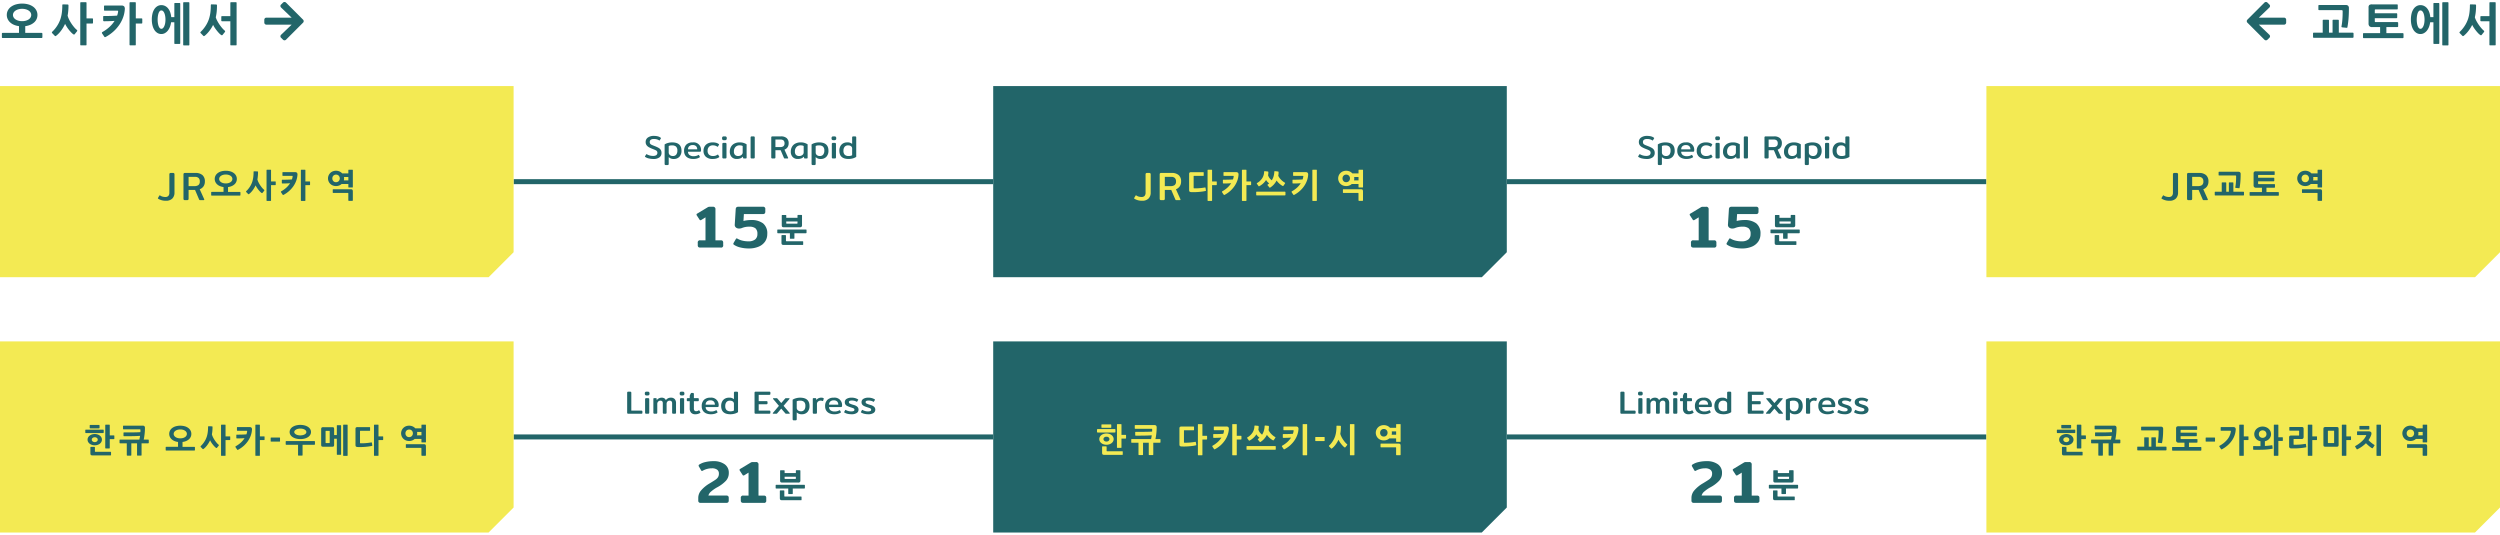 <svg xmlns="http://www.w3.org/2000/svg" viewBox="0 0 1000 214"><defs><style>.a{fill:none;stroke:#226569;stroke-miterlimit:10;stroke-width:2px;}.b{fill:#226569;}.c{fill:#f3ea53;}</style></defs><line class="a" x1="205.439" y1="72.662" x2="397.28" y2="72.662"/><line class="a" x1="205.439" y1="174.775" x2="397.28" y2="174.775"/><line class="a" x1="602.72" y1="72.662" x2="794.561" y2="72.662"/><line class="a" x1="602.72" y1="174.775" x2="794.561" y2="174.775"/><path class="b" d="M279.332,98.8a1.045,1.045,0,0,1-.228-.756v-.912a.861.861,0,0,1,1.032-1.008H282.2V86.934l-1.7,1.055a.479.479,0,0,1-.312.1.385.385,0,0,1-.36-.217L278.7,86.142a.634.634,0,0,1-.095-.313.434.434,0,0,1,.263-.384l4.153-2.5a1.315,1.315,0,0,1,.408-.191,2.4,2.4,0,0,1,.552-.048H285.1a.926.926,0,0,1,1.08,1.056v12.36h2.087a1.078,1.078,0,0,1,.792.227,1.127,1.127,0,0,1,.216.781v.912a.83.83,0,0,1-1.008.983h-8.135A1.121,1.121,0,0,1,279.332,98.8Z"/><path class="b" d="M296.165,98.993a7.635,7.635,0,0,1-2.593-1.092.47.47,0,0,1-.239-.383.749.749,0,0,1,.144-.409l.864-1.488c.1-.176.208-.264.336-.264a1.028,1.028,0,0,1,.408.168,7.352,7.352,0,0,0,1.884.733,9.891,9.891,0,0,0,2.412.275,4.189,4.189,0,0,0,2.652-.731,2.636,2.636,0,0,0,.924-2.2,2.834,2.834,0,0,0-.78-2.28,3.737,3.737,0,0,0-2.412-.647,7.416,7.416,0,0,0-3.048.551,3.075,3.075,0,0,1-1.057.193,1.961,1.961,0,0,1-1.3-.42,1.377,1.377,0,0,1-.457-1.213l.385-6.144a1.13,1.13,0,0,1,.275-.708,1.089,1.089,0,0,1,.781-.227h9.744a.862.862,0,0,1,1.032,1.008v.887a1.122,1.122,0,0,1-.229.792,1.078,1.078,0,0,1-.8.241h-7.536l-.168,2.759a9.578,9.578,0,0,1,1.4-.276,12.7,12.7,0,0,1,1.62-.107,7.683,7.683,0,0,1,4.8,1.32,5.068,5.068,0,0,1,1.7,4.271,5.206,5.206,0,0,1-.925,3.084,5.815,5.815,0,0,1-2.592,2,9.863,9.863,0,0,1-3.828.7A14.151,14.151,0,0,1,296.165,98.993Z"/><path class="b" d="M322.342,93.293h-4.576v1.963a.255.255,0,0,1-.059.195.33.33,0,0,1-.214.052h-1.274a.3.3,0,0,1-.208-.052.28.28,0,0,1-.052-.195V93.293h-4.784c-.113,0-.185-.026-.214-.078a.4.4,0,0,1-.046-.208v-.923a.362.362,0,0,1,.046-.208c.029-.044.1-.066.214-.066h11.167a.242.242,0,0,1,.273.274v.923C322.615,93.2,322.523,93.293,322.342,93.293ZM321,97.973h-7.515a1.838,1.838,0,0,1-.447-.045.559.559,0,0,1-.273-.151.577.577,0,0,1-.137-.285,2.226,2.226,0,0,1-.039-.455v-2.73c0-.182.087-.273.26-.273h1.274c.173,0,.26.091.26.273V96.3c0,.13.069.195.208.195H321a.393.393,0,0,1,.188.045.193.193,0,0,1,.084.189v1.013c0,.122-.027.192-.084.208A.614.614,0,0,1,321,97.973Zm-1.183-7.059H313.7a2.772,2.772,0,0,1-.508-.039.635.635,0,0,1-.3-.137.5.5,0,0,1-.151-.279,2.462,2.462,0,0,1-.039-.482v-3.73c0-.165.078-.247.235-.247h1.3a.347.347,0,0,1,.2.052.229.229,0,0,1,.071.195v.871H319v-.885a.229.229,0,0,1,.26-.259h1.3c.165,0,.248.086.248.259v3.784a.987.987,0,0,1-.2.7A1.156,1.156,0,0,1,319.82,90.914ZM319,88.574h-4.5v.689c0,.13.06.195.183.195h4.132q.183,0,.183-.195Z"/><polygon class="c" points="195.439 110.887 0 110.887 0 34.437 205.439 34.437 205.439 100.887 195.439 110.887"/><path class="b" d="M63.311,79.514a.238.238,0,0,1-.144-.208.436.436,0,0,1,.08-.225l.464-.783c.064-.108.128-.16.192-.16a.331.331,0,0,1,.208.095,3.028,3.028,0,0,0,.9.409,4.041,4.041,0,0,0,1.12.151,1.562,1.562,0,0,0,1.224-.44,1.958,1.958,0,0,0,.392-1.335V69.769a.611.611,0,0,1,.144-.448.64.64,0,0,1,.464-.143h.832a.641.641,0,0,1,.464.143.611.611,0,0,1,.144.448v7.249a3.282,3.282,0,0,1-.864,2.391,3.463,3.463,0,0,1-2.592.889A5.626,5.626,0,0,1,63.311,79.514Z"/><path class="b" d="M73.525,79.913a.61.61,0,0,1-.136-.432V69.769a.637.637,0,0,1,.136-.448.612.612,0,0,1,.456-.143h4.176a4.116,4.116,0,0,1,2.824.863,3.257,3.257,0,0,1,.968,2.561,3.371,3.371,0,0,1-.528,1.912,3.207,3.207,0,0,1-1.536,1.191l1.776,3.937a.392.392,0,0,1,.048.175c0,.16-.1.241-.288.241H80.109a.62.62,0,0,1-.3-.057.5.5,0,0,1-.176-.232l-1.616-3.792H75.438v3.5a.605.605,0,0,1-.137.432.629.629,0,0,1-.472.145h-.848A.6.6,0,0,1,73.525,79.913Zm4.216-5.472a2.581,2.581,0,0,0,1.648-.431,1.719,1.719,0,0,0,.528-1.408,1.848,1.848,0,0,0-.479-1.409,2.072,2.072,0,0,0-1.457-.448H75.438v3.7Z"/><path class="b" d="M95.9,78.246H84.731c-.113,0-.184-.026-.214-.078a.375.375,0,0,1-.046-.2v-.936a.362.362,0,0,1,.046-.208c.03-.044.1-.065.214-.065h4.68V74.813a5.431,5.431,0,0,1-1.456-.382,3.824,3.824,0,0,1-1.105-.7,3.08,3.08,0,0,1-.708-.968,2.884,2.884,0,0,1,.065-2.5,3.062,3.062,0,0,1,.9-1.04,4.409,4.409,0,0,1,1.4-.677,6.949,6.949,0,0,1,3.621,0,4.331,4.331,0,0,1,1.39.677,3.1,3.1,0,0,1,.9,1.04,2.788,2.788,0,0,1,.318,1.319,2.825,2.825,0,0,1-.955,2.157,4,4,0,0,1-1.112.7,5.431,5.431,0,0,1-1.456.382v1.951H95.9a.241.241,0,0,1,.273.273v.936A.241.241,0,0,1,95.9,78.246Zm-5.577-8.437a3.875,3.875,0,0,0-1.1.143,2.819,2.819,0,0,0-.832.383,1.823,1.823,0,0,0-.534.559,1.323,1.323,0,0,0-.188.683,1.383,1.383,0,0,0,.188.7,1.789,1.789,0,0,0,.534.566,2.793,2.793,0,0,0,.832.382,3.874,3.874,0,0,0,1.1.144,3.827,3.827,0,0,0,1.086-.144,2.829,2.829,0,0,0,.832-.382,1.718,1.718,0,0,0,.526-.566,1.419,1.419,0,0,0,.182-.7,1.357,1.357,0,0,0-.182-.683,1.748,1.748,0,0,0-.526-.559,2.855,2.855,0,0,0-.832-.383A3.828,3.828,0,0,0,90.321,69.809Z"/><path class="b" d="M105,77.141q-.169.207-.468-.026a4.562,4.562,0,0,1-.559-.508c-.208-.215-.419-.457-.631-.72a10.194,10.194,0,0,1-.611-.852,8.646,8.646,0,0,1-.5-.885,10.951,10.951,0,0,1-.52.995,10.649,10.649,0,0,1-.61.93,8.688,8.688,0,0,1-.683.819,6.4,6.4,0,0,1-.709.65.709.709,0,0,1-.266.156c-.056.009-.128-.03-.214-.117l-.715-.741a.294.294,0,0,1-.1-.2.422.422,0,0,1,.155-.254,9.12,9.12,0,0,0,1.372-1.67,8.615,8.615,0,0,0,.956-1.984,9.954,9.954,0,0,0,.4-1.806,16.033,16.033,0,0,0,.131-2.119.4.4,0,0,1,.045-.214c.03-.048.106-.073.228-.073l1.248.039c.121.009.2.038.221.085a.516.516,0,0,1,.039.228,15.781,15.781,0,0,1-.248,2.912,6.189,6.189,0,0,0,.442,1.15,10.349,10.349,0,0,0,.67,1.158,11.5,11.5,0,0,0,.767,1.02,5.579,5.579,0,0,0,.735.74c.121.1.179.181.175.254a.465.465,0,0,1-.123.254Zm5.031-3.081h-1.613v6.058a.3.3,0,0,1-.045.2.271.271,0,0,1-.188.046h-1.313a.332.332,0,0,1-.2-.046c-.039-.03-.058-.1-.058-.2V68.144a.254.254,0,0,1,.058-.194.3.3,0,0,1,.2-.053h1.313a.248.248,0,0,1,.188.053.306.306,0,0,1,.045.194v4.434h1.613a.474.474,0,0,1,.188.032c.048.022.072.093.072.215v.987c0,.105-.024.172-.072.2A.351.351,0,0,1,110.031,74.06Z"/><path class="b" d="M113.522,77.894a.55.55,0,0,1-.279.1.3.3,0,0,1-.2-.149l-.611-.91a.266.266,0,0,1-.058-.241.291.291,0,0,1,.149-.188,10.463,10.463,0,0,0,2.028-1.456,9.03,9.03,0,0,0,1.482-1.755q-.767.051-1.567.078c-.532.018-1.025.025-1.475.025-.174,0-.26-.09-.26-.272v-.962c0-.121.017-.2.052-.227a.3.3,0,0,1,.195-.046q.429,0,.936-.006c.338,0,.676-.011,1.014-.02s.665-.021.982-.039.6-.035.851-.053a5.848,5.848,0,0,0,.176-.571,5.3,5.3,0,0,0,.11-.585q.039-.273-.2-.273h-3.627c-.113,0-.182-.02-.208-.059a.378.378,0,0,1-.039-.2v-.976a.272.272,0,0,1,.052-.2.3.3,0,0,1,.195-.046h4.732a1.063,1.063,0,0,1,.858.267,1.223,1.223,0,0,1,.169.839,8.435,8.435,0,0,1-.487,2.307,9.538,9.538,0,0,1-1.112,2.164,10.773,10.773,0,0,1-1.677,1.912A11.353,11.353,0,0,1,113.522,77.894Zm10.244-3.834h-1.612v6.058a.3.3,0,0,1-.046.2.271.271,0,0,1-.188.046h-1.313a.334.334,0,0,1-.2-.046.255.255,0,0,1-.058-.2V68.144a.258.258,0,0,1,.058-.194.3.3,0,0,1,.2-.053h1.313a.248.248,0,0,1,.188.053.3.3,0,0,1,.046.194v4.434h1.612a.476.476,0,0,1,.189.032c.047.022.071.093.071.215v.987c0,.105-.024.172-.071.2A.353.353,0,0,1,123.766,74.06Z"/><path class="b" d="M134.4,74.424a3.356,3.356,0,0,1-1.307-.247,3.081,3.081,0,0,1-1.007-.663,3.047,3.047,0,0,1-.884-2.145,2.987,2.987,0,0,1,.234-1.177,3.1,3.1,0,0,1,.65-.974,3.02,3.02,0,0,1,1.007-.67A3.374,3.374,0,0,1,134.4,68.3a3.328,3.328,0,0,1,1.423.293,3.183,3.183,0,0,1,1.06.773h2.457V68.144a.2.2,0,0,1,.247-.247h1.3a.2.2,0,0,1,.247.247v6.618c0,.1-.017.169-.052.195a.356.356,0,0,1-.195.039h-1.3a.353.353,0,0,1-.195-.039c-.035-.026-.052-.091-.052-.195V73.6h-2.7a3.149,3.149,0,0,1-.982.6A3.4,3.4,0,0,1,134.4,74.424Zm0-4.576a1.491,1.491,0,0,0-.605.117,1.393,1.393,0,0,0-.461.325,1.436,1.436,0,0,0-.3.487,1.673,1.673,0,0,0-.1.592,1.529,1.529,0,0,0,.4,1.072,1.378,1.378,0,0,0,1.072.436,1.59,1.59,0,0,0,.618-.117,1.372,1.372,0,0,0,.474-.325,1.6,1.6,0,0,0,.007-2.145A1.426,1.426,0,0,0,134.4,69.848Zm6.487,10.491H139.6c-.182,0-.273-.087-.273-.26v-2.7a.172.172,0,0,0-.195-.195h-5.785a.363.363,0,0,1-.176-.039c-.047-.026-.071-.086-.071-.182V75.945c0-.122.024-.193.071-.215a.436.436,0,0,1,.176-.032h6.864a2.005,2.005,0,0,1,.468.045.507.507,0,0,1,.279.163.682.682,0,0,1,.137.3,2.328,2.328,0,0,1,.039.462v3.406C141.134,80.252,141.051,80.339,140.887,80.339ZM139.34,70.81h-1.755q.025.142.039.279c.008.092.013.184.013.28a3.083,3.083,0,0,1-.1.793h1.807Z"/><polygon class="c" points="990 110.887 794.561 110.887 794.561 34.437 1000 34.437 1000 100.887 990 110.887"/><polygon class="b" points="592.72 110.887 397.28 110.887 397.28 34.437 602.72 34.437 602.72 100.887 592.72 110.887"/><polygon class="c" points="195.439 213 0 213 0 136.551 205.439 136.551 205.439 203 195.439 213"/><polygon class="c" points="990 213 794.561 213 794.561 136.551 1000 136.551 1000 203 990 213"/><polygon class="b" points="592.72 213 397.28 213 397.28 136.551 602.72 136.551 602.72 203 592.72 213"/><path class="c" d="M453.8,79.514a.237.237,0,0,1-.145-.208.445.445,0,0,1,.08-.225l.464-.783c.065-.108.128-.16.193-.16a.335.335,0,0,1,.208.095,3.034,3.034,0,0,0,.895.409,4.051,4.051,0,0,0,1.12.151,1.559,1.559,0,0,0,1.224-.44,1.953,1.953,0,0,0,.392-1.335V69.769a.611.611,0,0,1,.144-.448.643.643,0,0,1,.464-.143h.832a.644.644,0,0,1,.465.143.615.615,0,0,1,.143.448v7.249a3.282,3.282,0,0,1-.864,2.391,3.461,3.461,0,0,1-2.592.889A5.622,5.622,0,0,1,453.8,79.514Z"/><path class="c" d="M464.014,79.913a.605.605,0,0,1-.136-.432V69.769a.632.632,0,0,1,.136-.448.609.609,0,0,1,.456-.143h4.176a4.12,4.12,0,0,1,2.824.863,3.257,3.257,0,0,1,.968,2.561,3.371,3.371,0,0,1-.528,1.912,3.207,3.207,0,0,1-1.536,1.191l1.775,3.937a.382.382,0,0,1,.049.175c0,.16-.1.241-.288.241H470.6a.614.614,0,0,1-.3-.057.484.484,0,0,1-.176-.232L468.5,75.977h-2.576v3.5a.61.61,0,0,1-.136.432.63.63,0,0,1-.473.145h-.847A.6.6,0,0,1,464.014,79.913Zm4.215-5.472a2.584,2.584,0,0,0,1.649-.431,1.722,1.722,0,0,0,.528-1.408,1.845,1.845,0,0,0-.48-1.409,2.07,2.07,0,0,0-1.456-.448h-2.544v3.7Z"/><path class="c" d="M482.147,76.4a12.865,12.865,0,0,1-1.273.228q-.728.1-1.5.156c-.516.039-1.018.064-1.508.071s-.921,0-1.294-.012a1.32,1.32,0,0,1-.695-.169c-.151-.1-.228-.338-.228-.7V69.705a.923.923,0,0,1,.176-.676,1.128,1.128,0,0,1,.709-.156h4.693a.342.342,0,0,1,.2.045.238.238,0,0,1,.057.188v1.028c0,.095-.019.156-.057.181a.375.375,0,0,1-.2.039h-3.588c-.087,0-.139.018-.157.053a.29.29,0,0,0-.025.13v4.589a.184.184,0,0,0,.208.208q.468.013,1,0c.356-.009.719-.028,1.092-.059s.745-.069,1.118-.117.728-.1,1.065-.162a.236.236,0,0,1,.2.02.294.294,0,0,1,.078.149l.156.949a.224.224,0,0,1-.026.195A.442.442,0,0,1,482.147,76.4Zm4.3-2.339h-1.612v6.058a.3.3,0,0,1-.046.2.272.272,0,0,1-.189.046h-1.312a.332.332,0,0,1-.2-.046.255.255,0,0,1-.058-.2V68.144a.258.258,0,0,1,.058-.194.3.3,0,0,1,.2-.053H484.6a.249.249,0,0,1,.189.053.305.305,0,0,1,.046.194v4.434h1.612a.48.48,0,0,1,.189.032c.047.022.071.093.071.215v.987c0,.105-.024.172-.071.2A.355.355,0,0,1,486.451,74.06Z"/><path class="c" d="M489.946,77.894a.547.547,0,0,1-.279.1.3.3,0,0,1-.2-.149l-.612-.91a.269.269,0,0,1-.058-.241.291.291,0,0,1,.149-.188,10.471,10.471,0,0,0,2.029-1.456,9.024,9.024,0,0,0,1.481-1.755q-.766.051-1.566.078c-.533.018-1.025.025-1.476.025-.173,0-.26-.09-.26-.272v-.962c0-.121.018-.2.052-.227a.3.3,0,0,1,.195-.046c.287,0,.6,0,.937-.006s.676-.011,1.014-.02.665-.021.981-.039.6-.035.852-.053a5.43,5.43,0,0,0,.286-1.156c.025-.182-.039-.273-.2-.273h-3.627c-.112,0-.181-.02-.208-.059a.378.378,0,0,1-.039-.2v-.976a.277.277,0,0,1,.052-.2.308.308,0,0,1,.195-.046h4.733a1.061,1.061,0,0,1,.857.267,1.218,1.218,0,0,1,.169.839,8.435,8.435,0,0,1-.487,2.307,9.574,9.574,0,0,1-1.111,2.164,10.814,10.814,0,0,1-1.677,1.912A11.36,11.36,0,0,1,489.946,77.894ZM500.19,74.06h-1.612v6.058a.3.3,0,0,1-.045.2.272.272,0,0,1-.188.046h-1.314a.332.332,0,0,1-.2-.046c-.039-.03-.059-.1-.059-.2V68.144a.254.254,0,0,1,.059-.194.3.3,0,0,1,.2-.053h1.314a.249.249,0,0,1,.188.053.306.306,0,0,1,.045.194v4.434h1.612a.473.473,0,0,1,.189.032c.048.022.071.093.071.215v.987c0,.105-.023.172-.071.2A.35.35,0,0,1,500.19,74.06Z"/><path class="c" d="M513.906,78.155H502.739c-.112,0-.183-.026-.214-.078a.388.388,0,0,1-.046-.195v-.936a.372.372,0,0,1,.046-.208c.031-.044.1-.065.214-.065h11.167a.242.242,0,0,1,.274.273v.936A.242.242,0,0,1,513.906,78.155Zm-5.732-3.185a.571.571,0,0,1-.26.124c-.044,0-.108-.059-.195-.163l-.637-.767c-.07-.1-.1-.169-.085-.222a.3.3,0,0,1,.137-.155c.095-.069.186-.141.272-.215s.174-.144.261-.215a5.436,5.436,0,0,1-.657-.59,3.807,3.807,0,0,1-.578-.774,6.93,6.93,0,0,1-1.131,1.359,7.8,7.8,0,0,1-1.469,1.072.774.774,0,0,1-.28.117c-.047,0-.106-.052-.175-.156l-.572-.806c-.13-.165-.117-.29.039-.377a6.041,6.041,0,0,0,2.08-1.976,4.857,4.857,0,0,0,.715-2.47.268.268,0,0,1,.09-.24.445.445,0,0,1,.287-.034l1.027.105c.146.017.233.057.26.117a.727.727,0,0,1,.039.273,5.33,5.33,0,0,1-.117,1.118,3.927,3.927,0,0,0,.591,1.15,5.052,5.052,0,0,0,.891.878,5.937,5.937,0,0,0,.754-1.677,7.544,7.544,0,0,0,.26-1.7.3.3,0,0,1,.1-.241.4.4,0,0,1,.274-.032l1.052.117c.139.017.222.057.247.117a.7.7,0,0,1,.04.273,6.206,6.206,0,0,1-.13,1.3,4.352,4.352,0,0,0,.474.839,6.354,6.354,0,0,0,.637.761,7.863,7.863,0,0,0,.722.649,5.364,5.364,0,0,0,.754.508q.181.1.168.2a.636.636,0,0,1-.117.254l-.558.806q-.117.2-.429.026a4.773,4.773,0,0,1-.611-.384,7.915,7.915,0,0,1-.624-.506,7.69,7.69,0,0,1-.592-.592,4.834,4.834,0,0,1-.487-.637,7.6,7.6,0,0,1-1.053,1.54A6.989,6.989,0,0,1,508.174,74.97Z"/><path class="c" d="M517.788,77.894a.55.55,0,0,1-.279.1.3.3,0,0,1-.2-.149l-.611-.91a.269.269,0,0,1-.058-.241.291.291,0,0,1,.149-.188,10.6,10.6,0,0,0,2.034-1.456,8.53,8.53,0,0,0,1.476-1.755q-.755.051-1.56.078c-.538.018-1.032.025-1.482.025-.173,0-.26-.09-.26-.272v-.962c0-.121.018-.2.052-.227a.3.3,0,0,1,.195-.046q.429,0,.936-.006c.338,0,.676-.011,1.014-.02s.667-.021.988-.039.606-.035.858-.053a4.877,4.877,0,0,0,.169-.571c.043-.19.082-.386.117-.585.026-.182-.044-.273-.208-.273H517.5c-.121,0-.195-.02-.221-.059a.378.378,0,0,1-.039-.2v-.976a.253.253,0,0,1,.059-.2.335.335,0,0,1,.2-.046h4.719a1.088,1.088,0,0,1,.865.267,1.2,1.2,0,0,1,.175.839,8.4,8.4,0,0,1-.488,2.307,9.324,9.324,0,0,1-1.118,2.164,10.975,10.975,0,0,1-1.683,1.912A11.353,11.353,0,0,1,517.788,77.894Zm8.7,2.471h-1.3a.3.3,0,0,1-.195-.046.271.271,0,0,1-.052-.2V68.144a.2.2,0,0,1,.247-.247h1.3a.2.2,0,0,1,.247.247V80.118a.271.271,0,0,1-.052.2A.3.3,0,0,1,526.485,80.365Z"/><path class="c" d="M538.471,74.424a3.356,3.356,0,0,1-1.307-.247,3.092,3.092,0,0,1-1.007-.663,3.047,3.047,0,0,1-.884-2.145,2.987,2.987,0,0,1,.234-1.177,3.1,3.1,0,0,1,.65-.974,3.03,3.03,0,0,1,1.007-.67,3.374,3.374,0,0,1,1.307-.247,3.336,3.336,0,0,1,1.424.293,3.2,3.2,0,0,1,1.059.773h2.457V68.144a.278.278,0,0,1,.052-.194.272.272,0,0,1,.2-.053h1.3a.2.2,0,0,1,.247.247v6.618c0,.1-.017.169-.052.195a.353.353,0,0,1-.2.039h-1.3a.351.351,0,0,1-.2-.039c-.034-.026-.052-.091-.052-.195V73.6h-2.7a3.133,3.133,0,0,1-.981.6A3.406,3.406,0,0,1,538.471,74.424Zm0-4.576a1.491,1.491,0,0,0-.605.117,1.383,1.383,0,0,0-.461.325,1.436,1.436,0,0,0-.3.487,1.673,1.673,0,0,0-.1.592,1.533,1.533,0,0,0,.4,1.072,1.383,1.383,0,0,0,1.073.436,1.59,1.59,0,0,0,.618-.117,1.367,1.367,0,0,0,.473-.325,1.518,1.518,0,0,0,.306-.481,1.542,1.542,0,0,0,.111-.585,1.525,1.525,0,0,0-.41-1.079A1.42,1.42,0,0,0,538.471,69.848Zm6.487,10.491h-1.287c-.182,0-.273-.087-.273-.26v-2.7a.172.172,0,0,0-.2-.195h-5.785a.366.366,0,0,1-.176-.039c-.048-.026-.071-.086-.071-.182V75.945c0-.122.023-.193.071-.215a.439.439,0,0,1,.176-.032h6.864a2,2,0,0,1,.468.045.507.507,0,0,1,.279.163.672.672,0,0,1,.137.3,2.328,2.328,0,0,1,.039.462v3.406C545.205,80.252,545.122,80.339,544.958,80.339Zm-1.547-9.529h-1.755c.017.095.031.188.039.279s.013.184.013.28a3.083,3.083,0,0,1-.1.793h1.807Z"/><path class="b" d="M864.739,79.514a.238.238,0,0,1-.144-.208.436.436,0,0,1,.08-.225l.464-.783c.064-.108.128-.16.192-.16a.331.331,0,0,1,.208.095,3.028,3.028,0,0,0,.9.409,4.041,4.041,0,0,0,1.12.151,1.557,1.557,0,0,0,1.223-.44,1.953,1.953,0,0,0,.393-1.335V69.769a.615.615,0,0,1,.143-.448.643.643,0,0,1,.464-.143h.832a.642.642,0,0,1,.465.143.611.611,0,0,1,.144.448v7.249a3.278,3.278,0,0,1-.865,2.391,3.46,3.46,0,0,1-2.591.889A5.626,5.626,0,0,1,864.739,79.514Z"/><path class="b" d="M874.953,79.913a.605.605,0,0,1-.136-.432V69.769a.632.632,0,0,1,.136-.448.61.61,0,0,1,.456-.143h4.176a4.118,4.118,0,0,1,2.824.863,3.253,3.253,0,0,1,.968,2.561,3.379,3.379,0,0,1-.527,1.912,3.215,3.215,0,0,1-1.537,1.191l1.776,3.937a.4.4,0,0,1,.049.175c0,.16-.1.241-.288.241h-1.313a.617.617,0,0,1-.3-.057.483.483,0,0,1-.175-.232l-1.617-3.792h-2.576v3.5a.61.61,0,0,1-.136.432.627.627,0,0,1-.472.145h-.848A.6.6,0,0,1,874.953,79.913Zm4.216-5.472a2.581,2.581,0,0,0,1.648-.431,1.719,1.719,0,0,0,.529-1.408,1.841,1.841,0,0,0-.481-1.409,2.067,2.067,0,0,0-1.456-.448h-2.544v3.7Z"/><path class="b" d="M897.326,78.181H886.159c-.113,0-.184-.026-.215-.079a.379.379,0,0,1-.045-.194v-.936a.375.375,0,0,1,.045-.208c.031-.043.1-.065.215-.065h2.535V73.215a.279.279,0,0,1,.052-.2.306.306,0,0,1,.208-.051h1.287a.306.306,0,0,1,.208.051.284.284,0,0,1,.052.2V76.7h1.04V73.215a.284.284,0,0,1,.052-.2.306.306,0,0,1,.208-.051h1.274a.33.33,0,0,1,.221.051.279.279,0,0,1,.052.2V76.7h3.978a.241.241,0,0,1,.273.273v.936A.241.241,0,0,1,897.326,78.181Zm-1.482-3.146c-.018.13-.048.208-.091.234a.45.45,0,0,1-.26.013l-1.144-.117c-.139-.018-.214-.059-.227-.124a.555.555,0,0,1,.006-.228c.06-.311.112-.647.156-1.006s.078-.724.1-1.093.044-.737.052-1.105.013-.721.013-1.059a.51.51,0,0,0-.058-.28c-.04-.056-.159-.085-.358-.085h-6.305a.547.547,0,0,1-.208-.032c-.052-.021-.078-.089-.078-.2V68.925c0-.1.026-.156.078-.182a.47.47,0,0,1,.208-.039h7.605a.98.98,0,0,1,.7.214,1.016,1.016,0,0,1,.228.761q0,1.716-.116,3.061A23.048,23.048,0,0,1,895.844,75.035Z"/><path class="b" d="M909.69,75.087h-3.106v1.742h4.68a.241.241,0,0,1,.272.273v.91a.241.241,0,0,1-.272.273H900.1c-.114,0-.185-.026-.215-.078a.385.385,0,0,1-.045-.195V77.1a.373.373,0,0,1,.045-.208c.03-.043.1-.065.215-.065h4.679V75.087H902.5a.911.911,0,0,1-1.066-1.04v-4.6a.91.91,0,0,1,.234-.741,1.289,1.289,0,0,1,.779-.183h7.177a.219.219,0,0,1,.247.248v.961a.275.275,0,0,1-.053.2.272.272,0,0,1-.194.051h-6.162c-.148,0-.222.07-.222.208v.9h6.2a.241.241,0,0,1,.274.272v.885a.242.242,0,0,1-.274.273h-6.2v.922c0,.139.074.209.222.209h6.226c.2,0,.3.074.3.221v.962C909.989,75,909.89,75.087,909.69,75.087Z"/><path class="b" d="M922.092,74.424a3.356,3.356,0,0,1-1.307-.247,3.092,3.092,0,0,1-1.007-.663,3.04,3.04,0,0,1-.883-2.145,2.986,2.986,0,0,1,.233-1.177,3.1,3.1,0,0,1,.65-.974,3.03,3.03,0,0,1,1.007-.67,3.374,3.374,0,0,1,1.307-.247,3.336,3.336,0,0,1,1.424.293,3.189,3.189,0,0,1,1.059.773h2.457V68.144a.278.278,0,0,1,.052-.194.274.274,0,0,1,.2-.053h1.3a.2.2,0,0,1,.247.247v6.618c0,.1-.017.169-.052.195a.353.353,0,0,1-.2.039h-1.3a.353.353,0,0,1-.2-.039c-.034-.026-.052-.091-.052-.195V73.6h-2.7a3.133,3.133,0,0,1-.981.6A3.406,3.406,0,0,1,922.092,74.424Zm0-4.576a1.491,1.491,0,0,0-.605.117,1.393,1.393,0,0,0-.461.325,1.418,1.418,0,0,0-.3.487,1.651,1.651,0,0,0-.1.592,1.529,1.529,0,0,0,.4,1.072,1.38,1.38,0,0,0,1.072.436,1.59,1.59,0,0,0,.618-.117,1.372,1.372,0,0,0,.474-.325,1.6,1.6,0,0,0,.006-2.145A1.42,1.42,0,0,0,922.092,69.848Zm6.487,10.491h-1.287c-.182,0-.272-.087-.272-.26v-2.7a.173.173,0,0,0-.2-.195h-5.785a.366.366,0,0,1-.176-.039c-.048-.026-.071-.086-.071-.182V75.945c0-.122.023-.193.071-.215a.439.439,0,0,1,.176-.032H927.9a2,2,0,0,1,.468.045.507.507,0,0,1,.279.163.672.672,0,0,1,.137.3,2.328,2.328,0,0,1,.039.462v3.406C928.826,80.252,928.743,80.339,928.579,80.339Zm-1.547-9.529h-1.755c.017.095.031.188.039.279s.013.184.013.28a3.083,3.083,0,0,1-.1.793h1.807Z"/><path class="b" d="M41.2,173.221H34.389c-.182,0-.273-.095-.273-.286v-.806q0-.273.285-.273h6.8c.19,0,.286.091.286.273v.819C41.487,173.13,41.391,173.221,41.2,173.221Zm-3.315,4.9a3.57,3.57,0,0,1-1.105-.169,2.965,2.965,0,0,1-.91-.468,2.245,2.245,0,0,1-.618-.715,1.873,1.873,0,0,1-.228-.91,1.849,1.849,0,0,1,.228-.9,2.245,2.245,0,0,1,.618-.715,3,3,0,0,1,.916-.468,3.74,3.74,0,0,1,2.223,0,3.014,3.014,0,0,1,.917.468,2.241,2.241,0,0,1,.617.715,1.837,1.837,0,0,1,.227.9,1.862,1.862,0,0,1-.227.91,2.241,2.241,0,0,1-.617.715,2.97,2.97,0,0,1-.917.468A3.678,3.678,0,0,1,37.886,178.122Zm1.651-6.773h-3.38a.394.394,0,0,1-.189-.045q-.084-.047-.084-.228v-.832c0-.121.028-.2.084-.227a.383.383,0,0,1,.189-.046h3.38a.253.253,0,0,1,.286.286v.806a.367.367,0,0,1-.052.214Q39.718,171.349,39.537,171.349Zm4.6,10.816H37.054a1.85,1.85,0,0,1-.449-.046.554.554,0,0,1-.273-.149.59.59,0,0,1-.136-.285,2.174,2.174,0,0,1-.039-.456v-2.21a.23.23,0,0,1,.26-.26H37.69c.183,0,.273.087.273.26v1.5a.173.173,0,0,0,.2.195h5.98a.382.382,0,0,1,.188.046.194.194,0,0,1,.085.188v.988c0,.122-.029.191-.085.208A.647.647,0,0,1,44.139,182.165ZM37.9,174.911a1.268,1.268,0,0,0-.877.286.868.868,0,0,0-.318.663.913.913,0,0,0,.324.689,1.42,1.42,0,0,0,1.743,0,.914.914,0,0,0,.325-.689.869.869,0,0,0-.319-.663A1.271,1.271,0,0,0,37.9,174.911Zm7.58.741H43.905v3.471a.306.306,0,0,1-.046.2.254.254,0,0,1-.189.052H42.357a.307.307,0,0,1-.2-.052.255.255,0,0,1-.058-.2v-9.009c0-.165.086-.247.259-.247H43.67c.157,0,.235.082.235.247v4.056h1.573a.592.592,0,0,1,.182.026c.051.018.078.087.078.208v1.014a.208.208,0,0,1-.072.188A.34.34,0,0,1,45.478,175.652Z"/><path class="b" d="M49.646,174.482a.239.239,0,0,1-.2-.065.364.364,0,0,1-.052-.221v-.975a.312.312,0,0,1,.052-.2.258.258,0,0,1,.2-.058q1.767,0,3.458-.007t3.054-.1c.009-.138.015-.275.02-.41s.007-.27.007-.409a.543.543,0,0,0-.039-.208c-.026-.061-.1-.091-.234-.091H49.5a.585.585,0,0,1-.194-.032c-.061-.022-.092-.089-.092-.2v-1.027c0-.1.029-.167.085-.188a.55.55,0,0,1,.2-.033h7.554a.971.971,0,0,1,.708.215,1.06,1.06,0,0,1,.215.76c0,.372-.012.758-.033,1.157s-.054.8-.1,1.2-.1.789-.157,1.17-.13.741-.208,1.079h1.755c.182,0,.273.1.273.286v.9c0,.2-.091.3-.273.3H56.626v4.667a.23.23,0,0,1-.26.26h-1.3a.252.252,0,0,1-.194-.058.306.306,0,0,1-.053-.2v-4.667H52.531v4.667a.23.23,0,0,1-.26.26h-1.3a.23.23,0,0,1-.26-.26v-4.667H48.072c-.113,0-.184-.026-.214-.078a.446.446,0,0,1-.046-.221v-.9a.409.409,0,0,1,.046-.215c.03-.047.1-.071.214-.071h7.67c.052-.226.1-.461.15-.708s.088-.51.124-.787q-1.4.09-3.042.117T49.646,174.482Z"/><path class="b" d="M77.7,180.215H66.532c-.113,0-.184-.026-.215-.078a.385.385,0,0,1-.045-.195v-.936a.375.375,0,0,1,.045-.208c.031-.043.1-.065.215-.065h4.68v-1.95a5.385,5.385,0,0,1-1.456-.384,3.8,3.8,0,0,1-1.105-.7,3.083,3.083,0,0,1-.709-.968,2.893,2.893,0,0,1,.065-2.5,3.088,3.088,0,0,1,.9-1.041,4.406,4.406,0,0,1,1.4-.675,6.921,6.921,0,0,1,3.621,0,4.338,4.338,0,0,1,1.39.675,3.114,3.114,0,0,1,.9,1.041,2.788,2.788,0,0,1,.318,1.319,2.822,2.822,0,0,1-.956,2.158,4,4,0,0,1-1.111.695,5.4,5.4,0,0,1-1.456.384v1.95H77.7a.241.241,0,0,1,.273.273v.936A.241.241,0,0,1,77.7,180.215Zm-5.577-8.437a3.918,3.918,0,0,0-1.1.143,2.844,2.844,0,0,0-.832.384,1.805,1.805,0,0,0-.533.558,1.329,1.329,0,0,0-.188.683,1.381,1.381,0,0,0,.188.7,1.772,1.772,0,0,0,.533.565,2.819,2.819,0,0,0,.832.384,3.882,3.882,0,0,0,1.1.143,3.833,3.833,0,0,0,1.086-.143,2.831,2.831,0,0,0,.832-.384,1.716,1.716,0,0,0,.526-.565,1.416,1.416,0,0,0,.182-.7,1.362,1.362,0,0,0-.182-.683,1.746,1.746,0,0,0-.526-.558,2.856,2.856,0,0,0-.832-.384A3.869,3.869,0,0,0,72.122,171.778Z"/><path class="b" d="M86.8,179.11q-.168.208-.467-.026a4.394,4.394,0,0,1-.56-.507q-.312-.325-.63-.722a9.7,9.7,0,0,1-.611-.851,8.531,8.531,0,0,1-.5-.884,11.192,11.192,0,0,1-.52.994,10.433,10.433,0,0,1-.611.93,8.409,8.409,0,0,1-.682.819,6.494,6.494,0,0,1-.709.65.731.731,0,0,1-.266.156c-.056.009-.128-.03-.215-.117l-.715-.741a.3.3,0,0,1-.1-.2.428.428,0,0,1,.156-.253,9.061,9.061,0,0,0,1.372-1.671,8.578,8.578,0,0,0,.955-1.982,9.918,9.918,0,0,0,.4-1.807,16.011,16.011,0,0,0,.131-2.119.4.4,0,0,1,.045-.215c.03-.047.106-.071.228-.071l1.248.039c.121.009.194.037.22.084a.5.5,0,0,1,.039.228,15.769,15.769,0,0,1-.247,2.912,6.067,6.067,0,0,0,.442,1.15,10.159,10.159,0,0,0,.67,1.157,11.369,11.369,0,0,0,.767,1.021,5.594,5.594,0,0,0,.735.741c.121.1.179.18.175.253a.478.478,0,0,1-.124.254Zm5.032-3.081H90.219v6.058a.308.308,0,0,1-.045.2.278.278,0,0,1-.189.045H88.672a.339.339,0,0,1-.2-.045.256.256,0,0,1-.058-.2V170.114a.257.257,0,0,1,.058-.195.307.307,0,0,1,.2-.052h1.313a.254.254,0,0,1,.189.052.309.309,0,0,1,.045.195v4.433h1.613a.474.474,0,0,1,.188.032c.047.023.071.094.071.215v.988c0,.1-.024.171-.071.2A.342.342,0,0,1,91.832,176.029Z"/><path class="b" d="M95.323,179.864a.563.563,0,0,1-.28.1.306.306,0,0,1-.2-.15l-.611-.91a.266.266,0,0,1-.059-.241.3.3,0,0,1,.15-.188,10.451,10.451,0,0,0,2.028-1.456,9.03,9.03,0,0,0,1.482-1.755q-.768.053-1.567.078t-1.475.026c-.174,0-.26-.091-.26-.273v-.962c0-.121.017-.2.052-.228a.305.305,0,0,1,.2-.045q.429,0,.936-.006t1.014-.02q.507-.013.981-.039c.316-.018.6-.034.852-.052a5.673,5.673,0,0,0,.175-.572,5.119,5.119,0,0,0,.111-.585q.039-.273-.2-.273H95.024c-.113,0-.182-.019-.208-.058a.385.385,0,0,1-.039-.2v-.975a.271.271,0,0,1,.052-.2.3.3,0,0,1,.2-.046h4.732a1.06,1.06,0,0,1,.858.267,1.226,1.226,0,0,1,.169.839,8.437,8.437,0,0,1-.488,2.306,9.54,9.54,0,0,1-1.111,2.165,10.838,10.838,0,0,1-1.677,1.911A11.4,11.4,0,0,1,95.323,179.864Zm10.244-3.835h-1.612v6.058a.307.307,0,0,1-.046.2.277.277,0,0,1-.188.045h-1.313a.34.34,0,0,1-.2-.045.256.256,0,0,1-.058-.2V170.114a.257.257,0,0,1,.058-.195.308.308,0,0,1,.2-.052h1.313a.253.253,0,0,1,.188.052.308.308,0,0,1,.046.195v4.433h1.612a.468.468,0,0,1,.188.032c.048.023.072.094.072.215v.988q0,.156-.072.2A.338.338,0,0,1,105.567,176.029Z"/><path class="b" d="M108.436,176.64a.175.175,0,0,1-.117-.045.143.143,0,0,1-.052-.111v-1.3a.143.143,0,0,1,.052-.112.175.175,0,0,1,.117-.045h3.406a.166.166,0,0,1,.123.045.152.152,0,0,1,.046.112v1.3a.151.151,0,0,1-.046.111.166.166,0,0,1-.123.045Z"/><path class="b" d="M125.707,177.914h-4.68v4.069a.23.23,0,0,1-.26.26H119.48a.23.23,0,0,1-.26-.26v-4.069h-4.68c-.113,0-.184-.026-.214-.078a.433.433,0,0,1-.046-.221v-.9a.4.4,0,0,1,.046-.214c.03-.048.1-.072.214-.072h11.167c.182,0,.273.095.273.286v.9C125.98,177.814,125.889,177.914,125.707,177.914Zm-5.577-2.275a6.627,6.627,0,0,1-1.7-.208,4.659,4.659,0,0,1-1.352-.579,2.887,2.887,0,0,1-.9-.89,2.138,2.138,0,0,1-.325-1.157,2.166,2.166,0,0,1,.325-1.163,2.867,2.867,0,0,1,.9-.9,4.741,4.741,0,0,1,1.352-.578,7.022,7.022,0,0,1,3.393,0,4.729,4.729,0,0,1,1.352.578,2.846,2.846,0,0,1,.9.9,2.166,2.166,0,0,1,.325,1.163,2.138,2.138,0,0,1-.325,1.157,2.894,2.894,0,0,1-.89.89,4.555,4.555,0,0,1-1.352.579A6.653,6.653,0,0,1,120.13,175.639Zm0-4.2a4.08,4.08,0,0,0-.981.111,2.8,2.8,0,0,0-.767.3,1.612,1.612,0,0,0-.5.442.892.892,0,0,0-.182.526.85.85,0,0,0,.182.507,1.569,1.569,0,0,0,.5.429,2.965,2.965,0,0,0,.767.293,4.434,4.434,0,0,0,1.963,0,2.98,2.98,0,0,0,.767-.293,1.508,1.508,0,0,0,.494-.429.867.867,0,0,0,.175-.507.91.91,0,0,0-.175-.526,1.55,1.55,0,0,0-.494-.442,2.817,2.817,0,0,0-.761-.3A4.063,4.063,0,0,0,120.13,171.44Z"/><path class="b" d="M132.768,178.694h-3.341a2.817,2.817,0,0,1-.488-.033.545.545,0,0,1-.293-.13.518.518,0,0,1-.143-.272,2.374,2.374,0,0,1-.038-.475v-6.045q0-.559.2-.715a1.167,1.167,0,0,1,.7-.156h3.406a3.046,3.046,0,0,1,.441.026.485.485,0,0,1,.267.117.51.51,0,0,1,.137.266,2.213,2.213,0,0,1,.039.462v2.288h1.078v-3.692a.276.276,0,0,1,.053-.2.273.273,0,0,1,.2-.052h1.209a.219.219,0,0,1,.247.247v11.336a.28.28,0,0,1-.052.2.309.309,0,0,1-.195.045h-1.209a.342.342,0,0,1-.2-.039c-.035-.026-.053-.1-.053-.208V175.5h-1.078v2.288a2.3,2.3,0,0,1-.039.468.547.547,0,0,1-.137.279.488.488,0,0,1-.267.13A2.29,2.29,0,0,1,132.768,178.694Zm-.884-6.1a.513.513,0,0,0-.027-.214c-.017-.031-.082-.046-.194-.046h-1.17a.377.377,0,0,0-.215.039c-.03.026-.046.1-.046.221v4.368c0,.122.016.195.046.221a.377.377,0,0,0,.215.039h1.17c.112,0,.177-.015.194-.045a.522.522,0,0,0,.027-.215Zm6.916,9.75h-1.287a.2.2,0,0,1-.247-.247V170.114a.257.257,0,0,1,.058-.195.307.307,0,0,1,.2-.052H138.8a.2.2,0,0,1,.247.247V182.1a.28.28,0,0,1-.052.195A.276.276,0,0,1,138.8,182.347Z"/><path class="b" d="M148.7,178.369c-.364.087-.788.162-1.274.228s-.986.117-1.5.156-1.019.062-1.508.071-.921,0-1.294-.013a1.3,1.3,0,0,1-.7-.169q-.228-.156-.228-.7v-6.266a.923.923,0,0,1,.176-.676,1.124,1.124,0,0,1,.708-.156h4.693a.334.334,0,0,1,.2.046.234.234,0,0,1,.058.188V172.1c0,.095-.02.156-.058.182a.385.385,0,0,1-.2.039h-3.588c-.087,0-.138.018-.156.052a.3.3,0,0,0-.026.13V177.1a.184.184,0,0,0,.208.208q.468.012,1,0c.356-.008.719-.028,1.092-.059s.746-.068,1.118-.116.728-.1,1.066-.163a.243.243,0,0,1,.195.019.283.283,0,0,1,.078.15l.156.949c.017.1.009.16-.026.195A.465.465,0,0,1,148.7,178.369Zm4.3-2.34H151.4v6.058a.308.308,0,0,1-.045.2.282.282,0,0,1-.189.045h-1.313a.344.344,0,0,1-.2-.045.26.26,0,0,1-.058-.2V170.114a.261.261,0,0,1,.058-.195.312.312,0,0,1,.2-.052h1.313a.257.257,0,0,1,.189.052.309.309,0,0,1,.045.195v4.433h1.612a.476.476,0,0,1,.189.032c.047.023.071.094.071.215v.988c0,.1-.024.171-.071.2A.344.344,0,0,1,153.007,176.029Z"/><path class="b" d="M163.641,176.394a3.378,3.378,0,0,1-1.307-.248,3.081,3.081,0,0,1-1.007-.663,3.055,3.055,0,0,1-.65-3.322,3.124,3.124,0,0,1,.65-.975,3.048,3.048,0,0,1,1.007-.669,3.6,3.6,0,0,1,2.73.045,3.227,3.227,0,0,1,1.06.774h2.457v-1.222a.2.2,0,0,1,.247-.247h1.3a.2.2,0,0,1,.247.247v6.617c0,.1-.017.169-.052.195a.342.342,0,0,1-.2.039h-1.3a.345.345,0,0,1-.195-.039c-.034-.026-.052-.091-.052-.195v-1.157h-2.7a3.179,3.179,0,0,1-.981.6A3.427,3.427,0,0,1,163.641,176.394Zm0-4.577a1.47,1.47,0,0,0-.6.118,1.37,1.37,0,0,0-.462.324,1.421,1.421,0,0,0-.3.488,1.686,1.686,0,0,0-.1.591,1.529,1.529,0,0,0,.4,1.072,1.375,1.375,0,0,0,1.072.436,1.59,1.59,0,0,0,.618-.117,1.358,1.358,0,0,0,.474-.325,1.6,1.6,0,0,0,.007-2.145A1.428,1.428,0,0,0,163.641,171.817Zm6.487,10.491h-1.287c-.182,0-.273-.086-.273-.26v-2.7a.172.172,0,0,0-.2-.195h-5.785a.359.359,0,0,1-.175-.039c-.048-.026-.072-.087-.072-.182v-1.014c0-.121.024-.192.072-.215a.431.431,0,0,1,.175-.032h6.864a1.993,1.993,0,0,1,.468.046.509.509,0,0,1,.28.162.686.686,0,0,1,.136.306,2.318,2.318,0,0,1,.039.461v3.406C170.375,182.222,170.292,182.308,170.128,182.308Zm-1.547-9.529h-1.755c.017.1.03.189.039.28s.013.184.013.279a3.083,3.083,0,0,1-.1.793h1.807Z"/><path class="c" d="M445.888,173h-6.812q-.273,0-.273-.285v-.807c0-.181.1-.272.286-.272h6.8c.19,0,.286.091.286.272v.82C446.174,172.906,446.078,173,445.888,173Zm-3.315,4.9a3.54,3.54,0,0,1-1.1-.169,2.986,2.986,0,0,1-.91-.467,2.279,2.279,0,0,1-.618-.715,1.875,1.875,0,0,1-.227-.91,1.852,1.852,0,0,1,.227-.9,2.279,2.279,0,0,1,.618-.715,2.968,2.968,0,0,1,.917-.467,3.736,3.736,0,0,1,2.222,0,2.99,2.99,0,0,1,.917.467,2.263,2.263,0,0,1,.617.715,1.842,1.842,0,0,1,.228.9,1.865,1.865,0,0,1-.228.91,2.263,2.263,0,0,1-.617.715,2.99,2.99,0,0,1-.917.467A3.639,3.639,0,0,1,442.573,177.9Zm1.651-6.773h-3.38a.4.4,0,0,1-.189-.045q-.084-.045-.084-.228v-.832c0-.121.028-.2.084-.227a.4.4,0,0,1,.189-.046h3.38a.253.253,0,0,1,.286.286v.807a.367.367,0,0,1-.052.214C444.423,171.1,444.345,171.125,444.224,171.125Zm4.6,10.816h-7.085a1.8,1.8,0,0,1-.449-.046.551.551,0,0,1-.272-.149.577.577,0,0,1-.137-.285,2.164,2.164,0,0,1-.039-.455V178.8a.23.23,0,0,1,.26-.261h1.274c.182,0,.272.087.272.261v1.494a.173.173,0,0,0,.2.2h5.98a.386.386,0,0,1,.189.046.2.2,0,0,1,.084.189v.987c0,.122-.029.191-.084.208A.622.622,0,0,1,448.826,181.941Zm-6.24-7.254a1.267,1.267,0,0,0-.878.287.867.867,0,0,0-.318.663.91.91,0,0,0,.325.688,1.418,1.418,0,0,0,1.742,0,.91.91,0,0,0,.325-.688.865.865,0,0,0-.319-.663A1.264,1.264,0,0,0,442.586,174.687Zm7.579.742h-1.573v3.47a.31.31,0,0,1-.046.2.254.254,0,0,1-.189.051h-1.312a.306.306,0,0,1-.2-.051.258.258,0,0,1-.059-.2v-9.008c0-.165.086-.247.26-.247h1.312c.157,0,.235.082.235.247v4.055h1.573a.558.558,0,0,1,.182.027c.051.017.078.087.078.208v1.013a.213.213,0,0,1-.071.189A.352.352,0,0,1,450.165,175.429Z"/><path class="c" d="M454.333,174.259a.236.236,0,0,1-.2-.066.355.355,0,0,1-.052-.22V173a.3.3,0,0,1,.052-.2.253.253,0,0,1,.2-.059q1.767,0,3.458-.007t3.055-.1c.008-.139.014-.276.019-.41s.007-.271.007-.41a.543.543,0,0,0-.039-.208q-.039-.09-.234-.09h-6.41a.565.565,0,0,1-.194-.033c-.061-.022-.092-.089-.092-.2v-1.026c0-.1.029-.167.085-.189a.553.553,0,0,1,.2-.033h7.554a.969.969,0,0,1,.708.215,1.063,1.063,0,0,1,.215.761c0,.372-.012.758-.033,1.156s-.054.8-.1,1.2-.1.789-.156,1.17-.13.741-.208,1.079h1.755c.181,0,.272.1.272.286v.9c0,.2-.091.3-.272.3h-2.614v4.667a.229.229,0,0,1-.259.259h-1.3a.254.254,0,0,1-.195-.058.3.3,0,0,1-.052-.2v-4.667h-2.288v4.667a.229.229,0,0,1-.26.259h-1.3a.229.229,0,0,1-.26-.259v-4.667H452.76c-.114,0-.185-.027-.215-.078a.449.449,0,0,1-.045-.222v-.9a.406.406,0,0,1,.045-.214c.03-.047.1-.072.215-.072h7.67q.076-.338.149-.708t.124-.787q-1.4.091-3.042.117T454.333,174.259Z"/><path class="c" d="M478.278,178.145q-.546.13-1.274.228c-.485.064-.985.117-1.5.156s-1.019.063-1.508.072-.922,0-1.294-.013a1.307,1.307,0,0,1-.7-.17q-.228-.156-.228-.7V171.45a.924.924,0,0,1,.176-.676,1.129,1.129,0,0,1,.708-.156h4.693a.341.341,0,0,1,.2.046.232.232,0,0,1,.058.188v1.028c0,.095-.019.155-.058.181a.373.373,0,0,1-.2.04h-3.587c-.087,0-.139.017-.157.051a.3.3,0,0,0-.026.13v4.589a.184.184,0,0,0,.208.208c.312.009.645.009,1,0s.72-.027,1.092-.059.746-.068,1.118-.116.728-.1,1.066-.163a.246.246,0,0,1,.2.02.286.286,0,0,1,.077.149l.156.949a.223.223,0,0,1-.025.2A.478.478,0,0,1,478.278,178.145Zm4.3-2.339h-1.612v6.057a.306.306,0,0,1-.045.2.275.275,0,0,1-.189.045h-1.313a.331.331,0,0,1-.2-.045.254.254,0,0,1-.059-.2V169.891a.258.258,0,0,1,.059-.2.308.308,0,0,1,.2-.051h1.313a.256.256,0,0,1,.189.051.311.311,0,0,1,.045.2v4.432h1.612a.476.476,0,0,1,.189.032c.047.023.071.094.071.215v.989c0,.1-.024.17-.071.2A.352.352,0,0,1,482.581,175.806Z"/><path class="c" d="M486.073,179.641a.57.57,0,0,1-.279.1.305.305,0,0,1-.2-.149l-.611-.91a.264.264,0,0,1-.058-.242.294.294,0,0,1,.149-.188,10.349,10.349,0,0,0,2.028-1.456,8.995,8.995,0,0,0,1.482-1.755c-.512.035-1.033.062-1.566.078s-1.026.027-1.476.027c-.174,0-.26-.091-.26-.274v-.962c0-.121.017-.2.052-.227a.3.3,0,0,1,.195-.045q.429,0,.936-.007t1.014-.02q.507-.012.982-.039c.315-.017.6-.034.851-.051a5.69,5.69,0,0,0,.175-.573,5.038,5.038,0,0,0,.111-.585c.026-.181-.039-.272-.195-.272h-3.627c-.113,0-.182-.02-.208-.059a.382.382,0,0,1-.039-.2v-.975a.272.272,0,0,1,.052-.2.306.306,0,0,1,.195-.046h4.732a1.058,1.058,0,0,1,.858.267,1.222,1.222,0,0,1,.169.839,8.48,8.48,0,0,1-.487,2.307,9.627,9.627,0,0,1-1.112,2.165,10.874,10.874,0,0,1-1.677,1.911A11.445,11.445,0,0,1,486.073,179.641Zm10.244-3.835h-1.612v6.057a.305.305,0,0,1-.046.2.271.271,0,0,1-.188.045h-1.313a.333.333,0,0,1-.2-.045.258.258,0,0,1-.058-.2V169.891a.262.262,0,0,1,.058-.2.309.309,0,0,1,.2-.051h1.313a.253.253,0,0,1,.188.051.31.31,0,0,1,.046.2v4.432h1.612a.476.476,0,0,1,.189.032c.047.023.071.094.071.215v.989c0,.1-.024.17-.071.2A.352.352,0,0,1,496.317,175.806Z"/><path class="c" d="M510.033,179.9H498.866c-.113,0-.184-.026-.215-.078a.384.384,0,0,1-.045-.194v-.937a.375.375,0,0,1,.045-.208c.031-.043.1-.065.215-.065h11.167a.242.242,0,0,1,.273.273v.937A.241.241,0,0,1,510.033,179.9Zm-5.733-3.184a.565.565,0,0,1-.26.123c-.043,0-.108-.059-.195-.162l-.637-.768c-.069-.095-.1-.169-.084-.221a.3.3,0,0,1,.136-.156c.1-.069.186-.14.273-.214s.173-.145.26-.215a5.534,5.534,0,0,1-.656-.591,3.744,3.744,0,0,1-.578-.774,6.906,6.906,0,0,1-1.132,1.359,7.727,7.727,0,0,1-1.469,1.073.783.783,0,0,1-.279.116c-.048,0-.107-.052-.176-.155l-.572-.807q-.195-.246.039-.377a6.021,6.021,0,0,0,2.08-1.975,4.839,4.839,0,0,0,.715-2.471.265.265,0,0,1,.091-.24.438.438,0,0,1,.287-.033l1.026.1c.147.018.234.057.26.117a.736.736,0,0,1,.039.274,5.4,5.4,0,0,1-.116,1.118,3.9,3.9,0,0,0,.59,1.15,5.048,5.048,0,0,0,.891.877,5.9,5.9,0,0,0,.754-1.677,7.425,7.425,0,0,0,.26-1.7.293.293,0,0,1,.1-.24.4.4,0,0,1,.274-.032l1.052.116c.139.018.221.057.247.117a.736.736,0,0,1,.039.274,6.274,6.274,0,0,1-.129,1.3,4.4,4.4,0,0,0,.473.839,6.258,6.258,0,0,0,.638.76,7.606,7.606,0,0,0,.722.65,5.3,5.3,0,0,0,.754.507c.121.07.176.137.168.2a.63.63,0,0,1-.117.254l-.559.806c-.077.131-.221.139-.429.026a4.719,4.719,0,0,1-.611-.383c-.208-.152-.415-.321-.623-.507a7.69,7.69,0,0,1-.592-.592,4.749,4.749,0,0,1-.487-.637,7.606,7.606,0,0,1-1.054,1.541A6.993,6.993,0,0,1,504.3,176.716Z"/><path class="c" d="M513.914,179.641a.564.564,0,0,1-.279.1.3.3,0,0,1-.2-.149l-.612-.91a.27.27,0,0,1-.058-.242.3.3,0,0,1,.149-.188,10.554,10.554,0,0,0,2.035-1.456,8.561,8.561,0,0,0,1.476-1.755c-.5.035-1.024.062-1.561.078s-1.031.027-1.481.027c-.174,0-.261-.091-.261-.274v-.962c0-.121.018-.2.053-.227a.3.3,0,0,1,.194-.045c.286,0,.6,0,.937-.007s.675-.011,1.013-.02.667-.021.989-.039.606-.034.857-.051a4.775,4.775,0,0,0,.169-.573q.066-.285.117-.585c.027-.181-.043-.272-.208-.272h-3.613c-.122,0-.2-.02-.222-.059a.392.392,0,0,1-.039-.2v-.975a.253.253,0,0,1,.059-.2.339.339,0,0,1,.2-.046h4.719a1.082,1.082,0,0,1,.864.267,1.2,1.2,0,0,1,.176.839,8.444,8.444,0,0,1-.488,2.307,9.449,9.449,0,0,1-1.118,2.165,11.121,11.121,0,0,1-1.683,1.911A11.452,11.452,0,0,1,513.914,179.641Zm8.7,2.469h-1.3a.3.3,0,0,1-.2-.045.278.278,0,0,1-.052-.2V169.891a.2.2,0,0,1,.248-.247h1.3a.2.2,0,0,1,.247.247v11.972a.279.279,0,0,1-.051.2A.306.306,0,0,1,522.611,182.11Z"/><path class="c" d="M526.279,176.416a.172.172,0,0,1-.117-.045.14.14,0,0,1-.052-.11v-1.3a.142.142,0,0,1,.052-.111.167.167,0,0,1,.117-.045h3.406a.166.166,0,0,1,.124.045.152.152,0,0,1,.045.111v1.3a.15.15,0,0,1-.045.11.17.17,0,0,1-.124.045Z"/><path class="c" d="M538.16,178.887c-.112.138-.268.13-.468-.027a4.463,4.463,0,0,1-.558-.507q-.312-.324-.631-.721a9.874,9.874,0,0,1-.611-.852,8.238,8.238,0,0,1-.5-.884q-.236.507-.521,1a10.632,10.632,0,0,1-.61.929,9.338,9.338,0,0,1-.676.82,6.1,6.1,0,0,1-.7.649.7.7,0,0,1-.274.156c-.06.009-.134-.03-.22-.117l-.715-.74a.294.294,0,0,1-.105-.2c0-.065.057-.15.169-.253a9.378,9.378,0,0,0,1.359-1.671,8.609,8.609,0,0,0,.956-1.983,10.078,10.078,0,0,0,.4-1.806,16.033,16.033,0,0,0,.131-2.119.41.41,0,0,1,.045-.215c.03-.048.106-.071.227-.071l1.248.039c.122.008.2.037.221.084a.484.484,0,0,1,.039.227,15.762,15.762,0,0,1-.247,2.912,6.108,6.108,0,0,0,.443,1.151,10.09,10.09,0,0,0,.669,1.157,11.165,11.165,0,0,0,.767,1.02,5.734,5.734,0,0,0,.734.742c.122.095.18.179.176.252a.471.471,0,0,1-.124.254Zm3.367,3.223h-1.3a.3.3,0,0,1-.2-.045.278.278,0,0,1-.052-.2V169.891a.2.2,0,0,1,.248-.247h1.3a.2.2,0,0,1,.247.247v11.972a.279.279,0,0,1-.051.2A.3.3,0,0,1,541.527,182.11Z"/><path class="c" d="M553.514,176.17a3.374,3.374,0,0,1-1.307-.247,3.1,3.1,0,0,1-1.008-.663,3.053,3.053,0,0,1-.649-3.323,3.088,3.088,0,0,1,.649-.974,3.055,3.055,0,0,1,1.008-.67,3.6,3.6,0,0,1,2.73.046,3.206,3.206,0,0,1,1.059.773h2.457v-1.221a.2.2,0,0,1,.247-.247H560a.2.2,0,0,1,.247.247v6.617c0,.1-.017.169-.052.194a.342.342,0,0,1-.2.039h-1.3a.341.341,0,0,1-.194-.039c-.035-.025-.053-.091-.053-.194v-1.157h-2.7a3.147,3.147,0,0,1-.981.6A3.4,3.4,0,0,1,553.514,176.17Zm0-4.576a1.491,1.491,0,0,0-.605.117,1.37,1.37,0,0,0-.462.324,1.456,1.456,0,0,0-.3.488,1.685,1.685,0,0,0-.1.591,1.533,1.533,0,0,0,.4,1.072,1.375,1.375,0,0,0,1.073.436,1.607,1.607,0,0,0,.617-.116,1.362,1.362,0,0,0,.474-.325,1.545,1.545,0,0,0,.416-1.067,1.529,1.529,0,0,0-.409-1.079A1.426,1.426,0,0,0,553.514,171.594ZM560,182.084h-1.286c-.183,0-.274-.086-.274-.26v-2.7a.172.172,0,0,0-.2-.194h-5.784a.372.372,0,0,1-.176-.039c-.048-.027-.071-.087-.071-.183V177.69c0-.121.023-.192.071-.214a.416.416,0,0,1,.176-.033h6.863a1.993,1.993,0,0,1,.468.046.509.509,0,0,1,.28.162.675.675,0,0,1,.136.306,2.318,2.318,0,0,1,.039.461v3.406C560.247,182,560.165,182.084,560,182.084Zm-1.547-9.528H556.7q.027.143.039.279c.009.091.013.184.013.279a3.034,3.034,0,0,1-.1.793h1.807Z"/><path class="b" d="M829.828,173.221h-6.812c-.182,0-.274-.095-.274-.286v-.806c0-.182.1-.273.286-.273h6.8q.285,0,.285.273v.819Q830.113,173.221,829.828,173.221Zm-3.315,4.9a3.57,3.57,0,0,1-1.105-.169,2.977,2.977,0,0,1-.91-.468,2.232,2.232,0,0,1-.618-.715,1.873,1.873,0,0,1-.228-.91,1.849,1.849,0,0,1,.228-.9,2.232,2.232,0,0,1,.618-.715,3,3,0,0,1,.916-.468,3.74,3.74,0,0,1,2.223,0,3.026,3.026,0,0,1,.917.468,2.254,2.254,0,0,1,.617.715,1.848,1.848,0,0,1,.227.9,1.873,1.873,0,0,1-.227.91,2.254,2.254,0,0,1-.617.715,2.981,2.981,0,0,1-.917.468A3.678,3.678,0,0,1,826.513,178.122Zm1.651-6.773h-3.381a.386.386,0,0,1-.187-.045c-.057-.031-.085-.107-.085-.228v-.832c0-.121.028-.2.085-.227a.376.376,0,0,1,.187-.046h3.381a.252.252,0,0,1,.285.286v.806a.359.359,0,0,1-.052.214C828.363,171.325,828.285,171.349,828.164,171.349Zm4.6,10.816h-7.085a1.85,1.85,0,0,1-.449-.046.55.55,0,0,1-.273-.149.609.609,0,0,1-.137-.285,2.318,2.318,0,0,1-.039-.456v-2.21a.23.23,0,0,1,.26-.26h1.274c.183,0,.273.087.273.26v1.5a.173.173,0,0,0,.195.195h5.981a.385.385,0,0,1,.188.046.194.194,0,0,1,.085.188v.988c0,.122-.029.191-.085.208A.652.652,0,0,1,832.766,182.165Zm-6.241-7.254a1.267,1.267,0,0,0-.877.286.868.868,0,0,0-.318.663.913.913,0,0,0,.324.689,1.418,1.418,0,0,0,1.742,0,.912.912,0,0,0,.326-.689.867.867,0,0,0-.32-.663A1.267,1.267,0,0,0,826.525,174.911Zm7.579.741h-1.573v3.471a.307.307,0,0,1-.045.2.255.255,0,0,1-.189.052h-1.313a.307.307,0,0,1-.2-.052.255.255,0,0,1-.058-.2v-9.009c0-.165.086-.247.259-.247H832.3c.156,0,.234.082.234.247v4.056H834.1a.594.594,0,0,1,.183.026c.051.018.078.087.078.208v1.014a.208.208,0,0,1-.072.188A.341.341,0,0,1,834.1,175.652Z"/><path class="b" d="M838.272,174.482a.237.237,0,0,1-.2-.065.364.364,0,0,1-.052-.221v-.975a.312.312,0,0,1,.052-.2.255.255,0,0,1,.2-.058q1.769,0,3.458-.007t3.055-.1c.009-.138.016-.275.02-.41s.007-.27.007-.409a.508.508,0,0,0-.04-.208c-.026-.061-.1-.091-.233-.091h-6.41a.589.589,0,0,1-.194-.032c-.062-.022-.091-.089-.091-.2v-1.027c0-.1.027-.167.084-.188a.55.55,0,0,1,.2-.033h7.554a.971.971,0,0,1,.708.215,1.065,1.065,0,0,1,.214.76q0,.558-.033,1.157t-.1,1.2c-.044.4-.1.789-.157,1.17s-.13.741-.208,1.079h1.755c.183,0,.273.1.273.286v.9c0,.2-.09.3-.273.3h-2.612v4.667a.231.231,0,0,1-.261.26h-1.3a.257.257,0,0,1-.195-.058.312.312,0,0,1-.052-.2v-4.667h-2.288v4.667a.23.23,0,0,1-.26.26h-1.3a.23.23,0,0,1-.26-.26v-4.667H836.7c-.113,0-.183-.026-.215-.078a.459.459,0,0,1-.045-.221v-.9a.42.42,0,0,1,.045-.215c.032-.047.1-.071.215-.071h7.67c.053-.226.1-.461.151-.708s.087-.51.123-.787q-1.4.09-3.042.117T838.272,174.482Z"/><path class="b" d="M866.326,180.15H855.158c-.112,0-.183-.026-.214-.078a.385.385,0,0,1-.046-.195v-.936a.372.372,0,0,1,.046-.208c.031-.044.1-.065.214-.065h2.535v-3.483a.275.275,0,0,1,.053-.2.3.3,0,0,1,.207-.052h1.287a.3.3,0,0,1,.209.052.281.281,0,0,1,.052.2v3.483h1.04v-3.483a.281.281,0,0,1,.052-.2.3.3,0,0,1,.208-.052h1.273a.325.325,0,0,1,.222.052.281.281,0,0,1,.052.2v3.483h3.978a.241.241,0,0,1,.273.273v.936A.241.241,0,0,1,866.326,180.15ZM864.844,177c-.018.13-.048.208-.091.234a.454.454,0,0,1-.261.013l-1.143-.117c-.139-.017-.214-.059-.228-.123a.574.574,0,0,1,.007-.228c.06-.312.112-.647.155-1.008s.078-.723.105-1.091.044-.737.051-1.106.014-.721.014-1.059a.51.51,0,0,0-.058-.28c-.04-.055-.159-.084-.358-.084h-6.305a.574.574,0,0,1-.209-.032c-.051-.022-.078-.089-.078-.2v-1.027c0-.095.027-.156.078-.182a.475.475,0,0,1,.209-.039h7.605a.978.978,0,0,1,.7.215,1.018,1.018,0,0,1,.228.76q0,1.716-.117,3.062T864.844,177Z"/><path class="b" d="M878.69,177.056h-3.106V178.8h4.68a.241.241,0,0,1,.272.273v.91a.241.241,0,0,1-.272.273H869.1c-.113,0-.184-.026-.214-.078a.383.383,0,0,1-.046-.195v-.91a.372.372,0,0,1,.046-.208c.03-.044.1-.065.214-.065h4.68v-1.742H871.5a.91.91,0,0,1-1.066-1.04v-4.6a.913.913,0,0,1,.234-.741,1.29,1.29,0,0,1,.779-.182h7.176a.219.219,0,0,1,.248.247v.962a.2.2,0,0,1-.248.247h-6.162c-.147,0-.221.07-.221.208v.9h6.2a.242.242,0,0,1,.274.273v.884a.242.242,0,0,1-.274.273h-6.2v.923c0,.139.074.208.221.208h6.227c.2,0,.3.073.3.221v.962C878.989,176.97,878.89,177.056,878.69,177.056Z"/><path class="b" d="M882.434,176.64a.18.18,0,0,1-.118-.045.144.144,0,0,1-.05-.111v-1.3a.145.145,0,0,1,.05-.112.18.18,0,0,1,.118-.045h3.406a.163.163,0,0,1,.123.045.152.152,0,0,1,.046.112v1.3a.151.151,0,0,1-.046.111.163.163,0,0,1-.123.045Z"/><path class="b" d="M888.882,179.656a.631.631,0,0,1-.279.1c-.066,0-.132-.047-.2-.143l-.61-.91a.286.286,0,0,1-.059-.247.3.3,0,0,1,.15-.182,10.239,10.239,0,0,0,3.094-2.548,6.455,6.455,0,0,0,1.365-3.146c.025-.182-.039-.273-.2-.273h-3.627c-.113,0-.182-.019-.207-.058a.364.364,0,0,1-.04-.2v-.975a.276.276,0,0,1,.051-.2.31.31,0,0,1,.2-.046h4.732a1.055,1.055,0,0,1,.857.267,1.22,1.22,0,0,1,.17.839,8.393,8.393,0,0,1-.474,2.274,8.8,8.8,0,0,1-1.092,2.093,10.7,10.7,0,0,1-1.658,1.84A11.926,11.926,0,0,1,888.882,179.656Zm10.244-3.627h-1.612v6.058a.314.314,0,0,1-.045.2.283.283,0,0,1-.19.045h-1.312a.336.336,0,0,1-.2-.045.255.255,0,0,1-.059-.2V170.114a.256.256,0,0,1,.059-.195.305.305,0,0,1,.2-.052h1.312a.258.258,0,0,1,.19.052.316.316,0,0,1,.045.195v4.433h1.612a.471.471,0,0,1,.188.032c.047.023.072.094.072.215v.988c0,.1-.025.171-.072.2A.34.34,0,0,1,899.126,176.029Z"/><path class="b" d="M908.832,179.513a26.031,26.031,0,0,1-3.635.371q-1.839.059-3.7.019c-.1,0-.172-.021-.2-.065a.37.37,0,0,1-.046-.208v-.936a.331.331,0,0,1,.053-.208.236.236,0,0,1,.2-.065q.688.025,1.357.032c.448,0,.891,0,1.333-.006V176.51a3.875,3.875,0,0,1-.988-.358,2.7,2.7,0,0,1-.78-.61,3.022,3.022,0,0,1-.52-.839,2.715,2.715,0,0,1-.2-1.053,2.762,2.762,0,0,1,.273-1.222,3.023,3.023,0,0,1,.735-.962,3.378,3.378,0,0,1,1.047-.624,3.554,3.554,0,0,1,1.273-.221,3.736,3.736,0,0,1,1.287.221,3.337,3.337,0,0,1,1.073.624,3.066,3.066,0,0,1,.741.975,2.779,2.779,0,0,1,.28,1.235,2.532,2.532,0,0,1-.2,1.02,3.262,3.262,0,0,1-.514.82,2.75,2.75,0,0,1-.768.617,3.623,3.623,0,0,1-.98.364v1.885q.662-.039,1.325-.1c.443-.044.889-.1,1.339-.169a.5.5,0,0,1,.248.006c.043.023.072.085.09.189l.1.936c.017.121,0,.193-.039.214A.751.751,0,0,1,908.832,179.513Zm-3.8-7.371a1.6,1.6,0,0,0-.592.111,1.421,1.421,0,0,0-.48.311,1.4,1.4,0,0,0-.313.488,1.714,1.714,0,0,0,0,1.2,1.344,1.344,0,0,0,.313.474,1.453,1.453,0,0,0,.48.3,1.6,1.6,0,0,0,.592.111,1.566,1.566,0,0,0,1.1-.41,1.393,1.393,0,0,0,.448-1.085,1.566,1.566,0,0,0-.117-.6,1.427,1.427,0,0,0-.324-.488,1.466,1.466,0,0,0-.5-.311A1.674,1.674,0,0,0,905.035,172.142Zm7.852,4.238H911.34v5.707a.286.286,0,0,1-.051.2.311.311,0,0,1-.195.045H909.78a.306.306,0,0,1-.194-.045.275.275,0,0,1-.053-.2V170.114a.2.2,0,0,1,.247-.247h1.314a.283.283,0,0,1,.195.052.287.287,0,0,1,.051.195V174.9h1.547a.316.316,0,0,1,.175.045c.048.031.073.1.073.2v.988c0,.1-.022.172-.066.2A.318.318,0,0,1,912.887,176.38Z"/><path class="b" d="M922.3,178.941q-.587.117-1.294.208t-1.456.15q-.747.058-1.5.071t-1.43-.013a1.116,1.116,0,0,1-.773-.221.987.987,0,0,1-.2-.7v-3.458a.778.778,0,0,1,.181-.586.862.862,0,0,1,.6-.169h3.043a.219.219,0,0,0,.148-.033c.023-.021.033-.071.033-.149v-1.586c0-.078-.01-.128-.033-.149a.219.219,0,0,0-.148-.033h-3.485c-.173,0-.259-.083-.259-.247v-.988a.255.255,0,0,1,.058-.195.307.307,0,0,1,.2-.052h4.577a1.917,1.917,0,0,1,.461.046.517.517,0,0,1,.267.149.561.561,0,0,1,.123.273,2.317,2.317,0,0,1,.032.429v3a.971.971,0,0,1-.213.735,1.024,1.024,0,0,1-.684.188h-2.951a.149.149,0,0,0-.168.169v1.937c0,.113.064.169.195.169a22.9,22.9,0,0,0,2.307-.065q1.163-.09,2.2-.273c.087-.017.143-.011.17.019a.387.387,0,0,1,.064.15l.143.962c.017.095.012.158-.02.188A.355.355,0,0,1,922.3,178.941Zm4.238-2.912h-1.613v6.058a.308.308,0,0,1-.045.2.28.28,0,0,1-.189.045h-1.313a.339.339,0,0,1-.2-.045.255.255,0,0,1-.059-.2V170.114a.256.256,0,0,1,.059-.195.307.307,0,0,1,.2-.052h1.313a.255.255,0,0,1,.189.052.309.309,0,0,1,.045.195v4.433h1.613a.471.471,0,0,1,.188.032c.047.023.072.094.072.215v.988c0,.1-.025.171-.072.2A.34.34,0,0,1,926.539,176.029Z"/><path class="b" d="M934.561,178.694h-4.239a2.8,2.8,0,0,1-.486-.033.535.535,0,0,1-.293-.13.5.5,0,0,1-.143-.272,2.223,2.223,0,0,1-.039-.475v-6.1q0-.56.2-.715a1.138,1.138,0,0,1,.682-.156h4.317a3.071,3.071,0,0,1,.442.026.491.491,0,0,1,.267.117.505.505,0,0,1,.136.267,2.2,2.2,0,0,1,.039.461v6.1a2.3,2.3,0,0,1-.039.468.546.546,0,0,1-.136.279.5.5,0,0,1-.267.13A2.308,2.308,0,0,1,934.561,178.694Zm-.911-6.149a.528.528,0,0,0-.025-.214c-.018-.03-.078-.046-.182-.046h-2.029a.376.376,0,0,0-.214.039c-.03.026-.046.1-.046.221v4.42c0,.122.016.195.046.221a.376.376,0,0,0,.214.039h2.029c.1,0,.164-.015.182-.045a.534.534,0,0,0,.025-.215Zm6.5,3.484h-1.611v6.058a.307.307,0,0,1-.046.2.277.277,0,0,1-.188.045h-1.313a.34.34,0,0,1-.2-.045.26.26,0,0,1-.058-.2V170.114a.261.261,0,0,1,.058-.195.308.308,0,0,1,.2-.052h1.313a.253.253,0,0,1,.188.052.308.308,0,0,1,.046.195v4.433h1.611a.482.482,0,0,1,.19.032c.047.023.07.094.07.215v.988c0,.1-.023.171-.07.2A.347.347,0,0,1,940.15,176.029Z"/><path class="b" d="M948.484,173.975a8.034,8.034,0,0,1-1.092,2.08,10.557,10.557,0,0,0,1.17,1.079,11.3,11.3,0,0,0,1.118.793c.113.069.158.141.136.215a.817.817,0,0,1-.123.24l-.559.806a.2.2,0,0,1-.228.111,1.086,1.086,0,0,1-.3-.137,5.1,5.1,0,0,1-.468-.325c-.182-.139-.375-.292-.578-.461s-.409-.35-.612-.54-.392-.377-.565-.559a12.722,12.722,0,0,1-3.367,2.405.46.46,0,0,1-.214.058c-.049,0-.1-.05-.151-.136l-.533-.845c-.068-.095-.09-.173-.064-.234a.35.35,0,0,1,.142-.156,12.677,12.677,0,0,0,2.692-1.975,7.431,7.431,0,0,0,1.56-2.107.442.442,0,0,0,.039-.176c0-.055-.056-.084-.17-.084h-3.25c-.121,0-.193-.026-.214-.078a.544.544,0,0,1-.032-.208v-.936a.23.23,0,0,1,.26-.26h4.406a1.385,1.385,0,0,1,.8.2.7.7,0,0,1,.292.617,2.551,2.551,0,0,1-.019.286A1.517,1.517,0,0,1,948.484,173.975Zm-1.041-2.158h-3.406a.347.347,0,0,1-.187-.052c-.057-.035-.085-.108-.085-.221v-.9c0-.113.028-.186.085-.221a.356.356,0,0,1,.187-.052h3.406a.253.253,0,0,1,.287.286v.871A.253.253,0,0,1,947.443,171.817Zm4.707,10.517h-1.3a.311.311,0,0,1-.2-.045.281.281,0,0,1-.05-.2V170.114a.2.2,0,0,1,.246-.247h1.3a.2.2,0,0,1,.246.247v11.973a.281.281,0,0,1-.051.2A.307.307,0,0,1,952.15,182.334Z"/><path class="b" d="M964.135,176.394a3.374,3.374,0,0,1-1.307-.248,3.092,3.092,0,0,1-1.007-.663,3.057,3.057,0,0,1-.649-3.322,3.1,3.1,0,0,1,.649-.975,3.059,3.059,0,0,1,1.007-.669,3.6,3.6,0,0,1,2.731.045,3.233,3.233,0,0,1,1.059.774h2.457v-1.222a.2.2,0,0,1,.247-.247h1.3a.2.2,0,0,1,.247.247v6.617c0,.1-.017.169-.052.195a.342.342,0,0,1-.2.039h-1.3a.347.347,0,0,1-.2-.039c-.034-.026-.052-.091-.052-.195v-1.157h-2.7a3.168,3.168,0,0,1-.981.6A3.427,3.427,0,0,1,964.135,176.394Zm0-4.577a1.473,1.473,0,0,0-.6.118,1.38,1.38,0,0,0-.462.324,1.419,1.419,0,0,0-.3.488,1.664,1.664,0,0,0-.1.591,1.538,1.538,0,0,0,.4,1.072,1.38,1.38,0,0,0,1.073.436,1.59,1.59,0,0,0,.618-.117,1.349,1.349,0,0,0,.474-.325,1.6,1.6,0,0,0,.007-2.145A1.428,1.428,0,0,0,964.135,171.817Zm6.487,10.491h-1.286c-.183,0-.274-.086-.274-.26v-2.7a.172.172,0,0,0-.2-.195h-5.785a.366.366,0,0,1-.176-.039c-.047-.026-.07-.087-.07-.182v-1.014c0-.121.023-.192.07-.215a.439.439,0,0,1,.176-.032h6.864a1.993,1.993,0,0,1,.468.046.506.506,0,0,1,.279.162.665.665,0,0,1,.137.306,2.318,2.318,0,0,1,.039.461v3.406C970.869,182.222,970.787,182.308,970.622,182.308Zm-1.547-9.529H967.32c.018.1.031.189.039.28s.013.184.013.279a3.04,3.04,0,0,1-.1.793h1.807Z"/><path class="b" d="M676.611,98.8a1.045,1.045,0,0,1-.227-.756v-.912a.86.86,0,0,1,1.032-1.008h2.064V86.934l-1.705,1.055a.476.476,0,0,1-.311.1.387.387,0,0,1-.36-.217l-1.128-1.727a.636.636,0,0,1-.1-.313.433.433,0,0,1,.265-.384l4.151-2.5a1.321,1.321,0,0,1,.407-.191,2.432,2.432,0,0,1,.553-.048h1.128a.926.926,0,0,1,1.08,1.056v12.36h2.088a1.083,1.083,0,0,1,.792.227,1.127,1.127,0,0,1,.217.781v.912a.831.831,0,0,1-1.009.983h-8.136A1.126,1.126,0,0,1,676.611,98.8Z"/><path class="b" d="M693.445,98.993a7.606,7.606,0,0,1-2.591-1.092.47.47,0,0,1-.241-.383.743.743,0,0,1,.145-.409l.863-1.488q.144-.264.336-.264a1.022,1.022,0,0,1,.408.168,7.367,7.367,0,0,0,1.884.733,9.891,9.891,0,0,0,2.412.275,4.184,4.184,0,0,0,2.651-.731,2.631,2.631,0,0,0,.925-2.2,2.834,2.834,0,0,0-.78-2.28,3.733,3.733,0,0,0-2.412-.647,7.413,7.413,0,0,0-3.048.551,3.074,3.074,0,0,1-1.056.193,1.96,1.96,0,0,1-1.3-.42,1.371,1.371,0,0,1-.456-1.213l.384-6.144a1.13,1.13,0,0,1,.277-.708,1.082,1.082,0,0,1,.779-.227h9.744a.86.86,0,0,1,1.032,1.008v.887a1.132,1.132,0,0,1-.227.792,1.083,1.083,0,0,1-.8.241h-7.536l-.168,2.759a9.6,9.6,0,0,1,1.4-.276,12.7,12.7,0,0,1,1.62-.107,7.679,7.679,0,0,1,4.8,1.32,5.068,5.068,0,0,1,1.7,4.271,5.2,5.2,0,0,1-.924,3.084,5.829,5.829,0,0,1-2.591,2,9.881,9.881,0,0,1-3.828.7A14.168,14.168,0,0,1,693.445,98.993Z"/><path class="b" d="M719.622,93.293h-4.575v1.963a.255.255,0,0,1-.059.195.335.335,0,0,1-.215.052H713.5a.305.305,0,0,1-.208-.052.275.275,0,0,1-.052-.195V93.293h-4.784c-.113,0-.184-.026-.215-.078a.425.425,0,0,1-.045-.208v-.923a.38.38,0,0,1,.045-.208c.031-.044.1-.066.215-.066h11.167a.241.241,0,0,1,.273.274v.923C719.9,93.2,719.805,93.293,719.622,93.293Zm-1.339,4.68H710.77a1.87,1.87,0,0,1-.45-.045.561.561,0,0,1-.272-.151.586.586,0,0,1-.137-.285,2.226,2.226,0,0,1-.039-.455v-2.73q0-.273.261-.273h1.273c.174,0,.26.091.26.273V96.3c0,.13.069.195.208.195h6.409a.4.4,0,0,1,.189.045.2.2,0,0,1,.085.189v1.013c0,.122-.03.192-.085.208A.621.621,0,0,1,718.283,97.973ZM717.1,90.914h-6.123a2.748,2.748,0,0,1-.506-.039.638.638,0,0,1-.307-.137.5.5,0,0,1-.148-.279,2.315,2.315,0,0,1-.039-.482v-3.73c0-.165.078-.247.234-.247h1.3a.344.344,0,0,1,.2.052.226.226,0,0,1,.071.195v.871h4.5v-.885a.229.229,0,0,1,.26-.259h1.3c.164,0,.246.086.246.259v3.784a.987.987,0,0,1-.195.7A1.154,1.154,0,0,1,717.1,90.914Zm-.819-2.34h-4.5v.689c0,.13.061.195.182.195H716.1c.121,0,.181-.065.181-.195Z"/><path class="b" d="M279.305,200.183v-1.1a4.61,4.61,0,0,1,1.115-2.893,13.52,13.52,0,0,1,3.492-2.868q1.68-1.008,2.34-1.475a3.36,3.36,0,0,0,.984-1.02,2.716,2.716,0,0,0,.325-1.392,1.848,1.848,0,0,0-.721-1.573,3.4,3.4,0,0,0-2.064-.54,7.442,7.442,0,0,0-3.6.912.829.829,0,0,1-.408.145q-.168,0-.336-.265l-.84-1.464a.738.738,0,0,1-.144-.407.489.489,0,0,1,.24-.408,7.458,7.458,0,0,1,2.412-1,13.592,13.592,0,0,1,3.277-.372,7.419,7.419,0,0,1,4.463,1.223,4.053,4.053,0,0,1,1.681,3.481,4.546,4.546,0,0,1-1.093,3.084,13.6,13.6,0,0,1-3.467,2.628,13.458,13.458,0,0,0-2.473,1.692,3.166,3.166,0,0,0-1.128,1.644h7.128a1.039,1.039,0,0,1,.792.24,1.172,1.172,0,0,1,.216.792v.888a1.123,1.123,0,0,1-.216.78,1.075,1.075,0,0,1-.792.228H280.24A.837.837,0,0,1,279.305,200.183Z"/><path class="b" d="M296.551,200.915a1.037,1.037,0,0,1-.229-.756v-.912a.862.862,0,0,1,1.033-1.008h2.064v-9.192l-1.7,1.055a.48.48,0,0,1-.313.1.385.385,0,0,1-.359-.217l-1.129-1.727a.644.644,0,0,1-.1-.313.431.431,0,0,1,.265-.383l4.151-2.5a1.364,1.364,0,0,1,.409-.191,2.416,2.416,0,0,1,.552-.048h1.127a.926.926,0,0,1,1.08,1.056v12.36h2.088a1.078,1.078,0,0,1,.793.228,1.123,1.123,0,0,1,.216.78v.912a.831.831,0,0,1-1.009.984h-8.135A1.123,1.123,0,0,1,296.551,200.915Z"/><path class="b" d="M321.686,195.406H317.11v1.963a.255.255,0,0,1-.058.195.328.328,0,0,1-.214.052h-1.276a.3.3,0,0,1-.207-.052.275.275,0,0,1-.052-.195v-1.963H310.52c-.114,0-.185-.026-.215-.078a.4.4,0,0,1-.045-.208V194.2a.365.365,0,0,1,.045-.208c.03-.044.1-.065.215-.065h11.166a.241.241,0,0,1,.273.273v.923C321.959,195.31,321.868,195.406,321.686,195.406Zm-1.338,4.68h-7.515a1.847,1.847,0,0,1-.448-.045.571.571,0,0,1-.274-.15.6.6,0,0,1-.136-.286,2.226,2.226,0,0,1-.039-.455v-2.73c0-.182.087-.273.26-.273h1.275c.173,0,.259.091.259.273v1.989c0,.13.069.2.208.2h6.41a.392.392,0,0,1,.187.045.194.194,0,0,1,.085.189v1.014c0,.122-.028.191-.085.208A.645.645,0,0,1,320.348,200.086Zm-1.184-7.059h-6.123a2.674,2.674,0,0,1-.507-.039.643.643,0,0,1-.305-.136.5.5,0,0,1-.15-.28,2.382,2.382,0,0,1-.039-.481V188.36c0-.165.078-.247.234-.247h1.3a.339.339,0,0,1,.2.052.227.227,0,0,1,.073.2v.871h4.5v-.884a.229.229,0,0,1,.259-.26h1.3c.165,0,.247.087.247.26v3.783a.981.981,0,0,1-.195.7A1.156,1.156,0,0,1,319.164,193.027Zm-.818-2.34h-4.5v.689c0,.13.06.195.181.195h4.134q.183,0,.183-.195Z"/><path class="b" d="M676.584,200.183v-1.1a4.613,4.613,0,0,1,1.117-2.893,13.5,13.5,0,0,1,3.491-2.868q1.68-1.008,2.341-1.475a3.372,3.372,0,0,0,.984-1.02,2.726,2.726,0,0,0,.323-1.392,1.846,1.846,0,0,0-.719-1.573,3.4,3.4,0,0,0-2.064-.54,7.436,7.436,0,0,0-3.6.912.833.833,0,0,1-.408.145c-.112,0-.225-.088-.336-.265l-.84-1.464a.73.73,0,0,1-.144-.407.489.489,0,0,1,.24-.408,7.439,7.439,0,0,1,2.412-1,13.593,13.593,0,0,1,3.275-.372,7.428,7.428,0,0,1,4.465,1.223,4.055,4.055,0,0,1,1.68,3.481,4.545,4.545,0,0,1-1.092,3.084,13.632,13.632,0,0,1-3.469,2.628,13.369,13.369,0,0,0-2.471,1.692,3.154,3.154,0,0,0-1.128,1.644h7.128a1.044,1.044,0,0,1,.792.24,1.173,1.173,0,0,1,.215.792v.888a1.123,1.123,0,0,1-.215.78,1.08,1.08,0,0,1-.792.228H677.521A.838.838,0,0,1,676.584,200.183Z"/><path class="b" d="M693.831,200.915a1.042,1.042,0,0,1-.227-.756v-.912a.86.86,0,0,1,1.031-1.008H696.7v-9.192L695,190.1a.478.478,0,0,1-.311.1.386.386,0,0,1-.361-.217l-1.128-1.727a.631.631,0,0,1-.1-.313.432.432,0,0,1,.263-.383l4.153-2.5a1.334,1.334,0,0,1,.407-.191,2.41,2.41,0,0,1,.552-.048H699.6a.926.926,0,0,1,1.08,1.056v12.36h2.087a1.072,1.072,0,0,1,.791.228,1.117,1.117,0,0,1,.217.78v.912a.831.831,0,0,1-1.008.984h-8.136A1.121,1.121,0,0,1,693.831,200.915Z"/><path class="b" d="M718.967,195.406h-4.576v1.963a.255.255,0,0,1-.059.195.327.327,0,0,1-.215.052h-1.273a.3.3,0,0,1-.209-.052.28.28,0,0,1-.051-.195v-1.963H707.8c-.112,0-.184-.026-.214-.078a.414.414,0,0,1-.046-.208V194.2a.372.372,0,0,1,.046-.208c.03-.044.1-.065.214-.065h11.168a.241.241,0,0,1,.272.273v.923C719.239,195.31,719.148,195.406,718.967,195.406Zm-1.34,4.68h-7.514a1.847,1.847,0,0,1-.448-.045.555.555,0,0,1-.272-.15.573.573,0,0,1-.137-.286,2.157,2.157,0,0,1-.039-.455v-2.73c0-.182.086-.273.26-.273h1.273c.174,0,.26.091.26.273v1.989c0,.13.07.2.209.2h6.408a.394.394,0,0,1,.189.045.2.2,0,0,1,.084.189v1.014c0,.122-.028.191-.084.208A.649.649,0,0,1,717.627,200.086Zm-1.183-7.059h-6.123a2.674,2.674,0,0,1-.507-.039.643.643,0,0,1-.3-.136.51.51,0,0,1-.15-.28,2.458,2.458,0,0,1-.039-.481V188.36c0-.165.078-.247.235-.247h1.3a.35.35,0,0,1,.2.052.23.23,0,0,1,.07.2v.871h4.5v-.884a.23.23,0,0,1,.26-.26h1.3c.164,0,.247.087.247.26v3.783a.985.985,0,0,1-.2.7A1.154,1.154,0,0,1,716.444,193.027Zm-.819-2.34h-4.5v.689q0,.195.183.195h4.133c.121,0,.182-.065.182-.195Z"/><path class="b" d="M16.579,15.211H1.117q-.234,0-.3-.108a.529.529,0,0,1-.063-.27v-1.3a.514.514,0,0,1,.063-.288q.063-.09.3-.09H7.6v-2.7a7.52,7.52,0,0,1-2.016-.531,5.279,5.279,0,0,1-1.53-.972A4.273,4.273,0,0,1,3.07,7.615a3.842,3.842,0,0,1-.351-1.638A3.859,3.859,0,0,1,3.16,4.15,4.264,4.264,0,0,1,4.411,2.71a6.124,6.124,0,0,1,1.944-.936,8.894,8.894,0,0,1,2.5-.333,8.869,8.869,0,0,1,2.511.333,6.023,6.023,0,0,1,1.926.936,4.3,4.3,0,0,1,1.242,1.44,3.859,3.859,0,0,1,.441,1.827,3.91,3.91,0,0,1-1.323,2.988,5.526,5.526,0,0,1-1.539.963,7.52,7.52,0,0,1-2.016.531v2.7h6.48a.334.334,0,0,1,.378.378v1.3A.334.334,0,0,1,16.579,15.211ZM8.857,3.529a5.438,5.438,0,0,0-1.521.2,3.932,3.932,0,0,0-1.152.531,2.5,2.5,0,0,0-.738.774,1.827,1.827,0,0,0-.261.945,1.9,1.9,0,0,0,.261.972,2.455,2.455,0,0,0,.738.783,3.932,3.932,0,0,0,1.152.531,5.4,5.4,0,0,0,1.521.2,5.331,5.331,0,0,0,1.5-.2,3.932,3.932,0,0,0,1.152-.531,2.36,2.36,0,0,0,.729-.783,1.957,1.957,0,0,0,.252-.972,1.877,1.877,0,0,0-.252-.945,2.4,2.4,0,0,0-.729-.774,3.932,3.932,0,0,0-1.152-.531A5.367,5.367,0,0,0,8.857,3.529Z"/><path class="b" d="M29.874,13.682c-.156.191-.373.179-.648-.037a6.287,6.287,0,0,1-.774-.7q-.432-.448-.873-1a13.915,13.915,0,0,1-.846-1.178,11.6,11.6,0,0,1-.693-1.225q-.324.7-.72,1.377a14.965,14.965,0,0,1-.846,1.287,11.828,11.828,0,0,1-.945,1.134,8.859,8.859,0,0,1-.981.9,1.007,1.007,0,0,1-.369.216c-.078.012-.178-.042-.3-.162l-.99-1.025a.408.408,0,0,1-.144-.28.59.59,0,0,1,.216-.351,12.609,12.609,0,0,0,1.9-2.313,11.9,11.9,0,0,0,1.323-2.745,13.919,13.919,0,0,0,.558-2.5,22.259,22.259,0,0,0,.18-2.933.555.555,0,0,1,.063-.3q.063-.1.315-.1L27.03,1.8q.252.018.306.117a.69.69,0,0,1,.054.315,21.977,21.977,0,0,1-.342,4.033,8.46,8.46,0,0,0,.612,1.592,14.084,14.084,0,0,0,.927,1.6,15.632,15.632,0,0,0,1.062,1.413A7.769,7.769,0,0,0,30.666,11.9c.167.132.249.249.243.351a.66.66,0,0,1-.171.352ZM36.84,9.415H34.608V17.8a.425.425,0,0,1-.063.279.384.384,0,0,1-.261.063H32.466a.464.464,0,0,1-.279-.063q-.081-.063-.081-.279V1.226a.356.356,0,0,1,.081-.271.419.419,0,0,1,.279-.072h1.818a.349.349,0,0,1,.261.072.433.433,0,0,1,.063.271V7.363H36.84a.637.637,0,0,1,.261.045q.1.045.1.3V9.073q0,.216-.1.279A.48.48,0,0,1,36.84,9.415Z"/><path class="b" d="M42.364,14.726a.783.783,0,0,1-.387.134.417.417,0,0,1-.279-.207l-.846-1.259a.371.371,0,0,1-.081-.334.408.408,0,0,1,.207-.261,14.454,14.454,0,0,0,2.808-2.016,12.47,12.47,0,0,0,2.052-2.43q-1.064.072-2.169.108T41.626,8.5q-.36,0-.36-.378V6.787c0-.168.024-.272.072-.314a.422.422,0,0,1,.27-.064q.594,0,1.3-.009c.468-.006.936-.014,1.4-.027s.921-.029,1.359-.054.831-.048,1.179-.072a8.17,8.17,0,0,0,.243-.792,7.15,7.15,0,0,0,.153-.81q.054-.376-.27-.377H41.95c-.157,0-.252-.028-.288-.082a.528.528,0,0,1-.054-.279V2.558a.381.381,0,0,1,.072-.28.421.421,0,0,1,.27-.063H48.5a1.468,1.468,0,0,1,1.188.369,1.7,1.7,0,0,1,.234,1.161,11.68,11.68,0,0,1-.675,3.2,13.246,13.246,0,0,1-1.539,3,14.92,14.92,0,0,1-2.322,2.646A15.814,15.814,0,0,1,42.364,14.726ZM56.548,9.415H54.316V17.8a.425.425,0,0,1-.063.279.384.384,0,0,1-.261.063H52.174a.466.466,0,0,1-.279-.063q-.081-.063-.081-.279V1.226A.356.356,0,0,1,51.9.955a.421.421,0,0,1,.279-.072h1.818a.349.349,0,0,1,.261.072.433.433,0,0,1,.063.271V7.363h2.232a.637.637,0,0,1,.261.045q.1.045.1.3V9.073q0,.216-.1.279A.48.48,0,0,1,56.548,9.415Z"/><path class="b" d="M71.749,17.569H70.074a.489.489,0,0,1-.27-.053c-.048-.037-.072-.133-.072-.289V8.894h-1.3a7.956,7.956,0,0,1-.459,1.853,5.645,5.645,0,0,1-.837,1.494,3.993,3.993,0,0,1-1.162,1,2.873,2.873,0,0,1-1.431.369,2.955,2.955,0,0,1-1.592-.441,3.794,3.794,0,0,1-1.206-1.215,6.051,6.051,0,0,1-.757-1.836,9.559,9.559,0,0,1-.261-2.286,9.688,9.688,0,0,1,.279-2.438,5.638,5.638,0,0,1,.792-1.81,3.732,3.732,0,0,1,1.206-1.134,3.047,3.047,0,0,1,1.539-.4A3.313,3.313,0,0,1,66,2.377a3.592,3.592,0,0,1,1.2.945,5.1,5.1,0,0,1,.855,1.512,7.926,7.926,0,0,1,.441,2.025h1.242V1.531a.385.385,0,0,1,.072-.27.383.383,0,0,1,.27-.072h1.675a.3.3,0,0,1,.341.342v15.7a.385.385,0,0,1-.071.279A.427.427,0,0,1,71.749,17.569ZM64.566,4.177a.9.9,0,0,0-.72.342,2.548,2.548,0,0,0-.459.882,6.682,6.682,0,0,0-.252,1.188,10.358,10.358,0,0,0-.081,1.261,10.217,10.217,0,0,0,.081,1.241,6.179,6.179,0,0,0,.261,1.188,2.763,2.763,0,0,0,.468.891.877.877,0,0,0,.7.351.906.906,0,0,0,.675-.315,2.75,2.75,0,0,0,.513-.828A5.208,5.208,0,0,0,66.079,9.2a8.654,8.654,0,0,0,0-2.726A5.575,5.575,0,0,0,65.763,5.3a2.424,2.424,0,0,0-.513-.819A.947.947,0,0,0,64.566,4.177ZM75.4,18.163H73.621a.28.28,0,0,1-.343-.342V1.226a.356.356,0,0,1,.081-.271.423.423,0,0,1,.279-.072H75.4a.382.382,0,0,1,.27.072.386.386,0,0,1,.073.271v16.6a.28.28,0,0,1-.343.342Z"/><path class="b" d="M89.023,13.969q-.234.288-.648-.035a5,5,0,0,1-.756-.666q-.414-.434-.846-.973t-.837-1.143a9.818,9.818,0,0,1-.693-1.2,13.768,13.768,0,0,1-1.512,2.43,11.388,11.388,0,0,1-1.764,1.854.978.978,0,0,1-.378.216q-.126.018-.306-.162l-.99-1.025a.412.412,0,0,1-.144-.28q0-.135.234-.351a13,13,0,0,0,1.881-2.313,11.985,11.985,0,0,0,1.323-2.745,13.919,13.919,0,0,0,.558-2.5,22.259,22.259,0,0,0,.18-2.933.565.565,0,0,1,.063-.3q.063-.1.315-.1l1.728.054q.252.018.306.117a.69.69,0,0,1,.054.315,24.678,24.678,0,0,1-.117,2.475,17.726,17.726,0,0,1-.369,2.224,8.708,8.708,0,0,0,.657,1.52,15.292,15.292,0,0,0,.918,1.494,15.489,15.489,0,0,0,1,1.3,8.135,8.135,0,0,0,.936.945c.168.132.248.249.243.351a.652.652,0,0,1-.171.352Zm5.292,4.176H92.479a.421.421,0,0,1-.27-.063.38.38,0,0,1-.072-.279V8.5H88.861a.433.433,0,0,1-.252-.062.3.3,0,0,1-.09-.262V6.787a.328.328,0,0,1,.09-.269.392.392,0,0,1,.252-.073h3.276V1.226a.386.386,0,0,1,.072-.271.382.382,0,0,1,.27-.072h1.836a.348.348,0,0,1,.261.072.426.426,0,0,1,.063.271V17.8a.419.419,0,0,1-.063.279A.382.382,0,0,1,94.315,18.145Z"/><path class="b" d="M113.209,1.043a.849.849,0,0,1,1.195,0l6.821,6.82a.85.85,0,0,1,0,1.2l-6.821,6.82a.849.849,0,0,1-1.195,0l-.773-.774a.712.712,0,0,1-.264-.6.876.876,0,0,1,.264-.6l4.218-4.043h-10.09a.84.84,0,0,1-.843-.844V7.9a.84.84,0,0,1,.843-.843h10.09l-4.218-4.043a.878.878,0,0,1-.264-.6.714.714,0,0,1,.264-.6Z"/><path class="b" d="M941.037,15.121H925.575c-.156,0-.256-.036-.3-.108a.526.526,0,0,1-.062-.27v-1.3a.515.515,0,0,1,.062-.288c.042-.059.142-.09.3-.09h3.51V8.245a.374.374,0,0,1,.072-.269.415.415,0,0,1,.287-.073h1.783a.416.416,0,0,1,.288.073.384.384,0,0,1,.072.269v4.824h1.439V8.245a.378.378,0,0,1,.073-.269.415.415,0,0,1,.288-.073h1.763a.453.453,0,0,1,.307.073.379.379,0,0,1,.071.269v4.824h5.509a.334.334,0,0,1,.378.378v1.3A.334.334,0,0,1,941.037,15.121Zm-2.053-4.355c-.023.179-.065.287-.126.323a.618.618,0,0,1-.359.018l-1.584-.162q-.288-.036-.315-.171a.826.826,0,0,1,.008-.315q.126-.648.217-1.395t.144-1.512c.036-.51.059-1.02.072-1.53s.018-1,.018-1.466a.7.7,0,0,0-.081-.388q-.081-.117-.5-.117h-8.729a.762.762,0,0,1-.288-.045c-.072-.029-.109-.123-.109-.279V2.306c0-.133.037-.217.109-.253A.663.663,0,0,1,927.753,2h10.53a1.366,1.366,0,0,1,.963.3,1.417,1.417,0,0,1,.315,1.054q0,2.376-.163,4.238A31.57,31.57,0,0,1,938.984,10.766Z"/><path class="b" d="M958.85,10.837h-4.3v2.412h6.479a.334.334,0,0,1,.378.378v1.26a.334.334,0,0,1-.378.379H945.565c-.156,0-.254-.037-.3-.109a.529.529,0,0,1-.064-.27v-1.26a.511.511,0,0,1,.064-.288c.042-.06.14-.09.3-.09h6.481V10.837H948.9a1.5,1.5,0,0,1-1.134-.36,1.51,1.51,0,0,1-.342-1.08V3.025A1.262,1.262,0,0,1,947.743,2a1.789,1.789,0,0,1,1.08-.252h9.937a.3.3,0,0,1,.342.342V3.421a.379.379,0,0,1-.073.27.38.38,0,0,1-.269.072h-8.532c-.2,0-.306.1-.306.288V5.293h8.586a.334.334,0,0,1,.378.378V6.9a.334.334,0,0,1-.378.378h-8.586V8.551c0,.192.1.288.306.288h8.622c.275,0,.414.1.414.306v1.332C959.264,10.718,959.125,10.837,958.85,10.837Z"/><path class="b" d="M975.382,17.569h-1.674a.486.486,0,0,1-.27-.053c-.048-.037-.072-.133-.072-.289V8.894h-1.3a7.907,7.907,0,0,1-.459,1.853,5.617,5.617,0,0,1-.837,1.494,3.977,3.977,0,0,1-1.161,1,2.873,2.873,0,0,1-1.431.369,2.958,2.958,0,0,1-1.593-.441,3.814,3.814,0,0,1-1.206-1.215,6.075,6.075,0,0,1-.756-1.836,9.559,9.559,0,0,1-.261-2.286,9.688,9.688,0,0,1,.279-2.438,5.638,5.638,0,0,1,.792-1.81,3.722,3.722,0,0,1,1.206-1.134,3.044,3.044,0,0,1,1.539-.4,3.305,3.305,0,0,1,1.449.324,3.6,3.6,0,0,1,1.2.945,5.1,5.1,0,0,1,.855,1.512,7.926,7.926,0,0,1,.441,2.025h1.242V1.531a.385.385,0,0,1,.072-.27.382.382,0,0,1,.27-.072h1.674a.3.3,0,0,1,.342.342v15.7a.38.38,0,0,1-.072.279A.423.423,0,0,1,975.382,17.569ZM968.2,4.177a.907.907,0,0,0-.721.342,2.564,2.564,0,0,0-.458.882,6.682,6.682,0,0,0-.252,1.188,10.162,10.162,0,0,0-.081,1.261,10.019,10.019,0,0,0,.081,1.241,6.179,6.179,0,0,0,.261,1.188,2.744,2.744,0,0,0,.468.891.876.876,0,0,0,.7.351.906.906,0,0,0,.675-.315,2.75,2.75,0,0,0,.513-.828,5.158,5.158,0,0,0,.324-1.179,8.654,8.654,0,0,0,0-2.726A5.456,5.456,0,0,0,969.4,5.3a2.408,2.408,0,0,0-.512-.819A.947.947,0,0,0,968.2,4.177Zm10.836,13.986h-1.782a.279.279,0,0,1-.342-.342V1.226a.352.352,0,0,1,.081-.271.42.42,0,0,1,.278-.072h1.765a.383.383,0,0,1,.27.072.386.386,0,0,1,.072.271v16.6a.279.279,0,0,1-.342.342Z"/><path class="b" d="M992.656,13.969q-.234.288-.647-.035a5.006,5.006,0,0,1-.757-.666q-.412-.434-.846-.973t-.837-1.143a9.95,9.95,0,0,1-.693-1.2,13.71,13.71,0,0,1-1.512,2.43,11.428,11.428,0,0,1-1.763,1.854.978.978,0,0,1-.378.216c-.084.012-.187-.042-.307-.162l-.989-1.025a.41.41,0,0,1-.145-.28c0-.09.078-.207.235-.351a13.04,13.04,0,0,0,1.88-2.313,11.948,11.948,0,0,0,1.324-2.745,13.92,13.92,0,0,0,.557-2.5,22.259,22.259,0,0,0,.18-2.933.565.565,0,0,1,.063-.3q.063-.1.315-.1l1.728.054q.252.018.306.117a.688.688,0,0,1,.055.315,24.678,24.678,0,0,1-.117,2.475,17.911,17.911,0,0,1-.37,2.224,8.716,8.716,0,0,0,.658,1.52,15.1,15.1,0,0,0,.918,1.494,15.489,15.489,0,0,0,1,1.3,8.134,8.134,0,0,0,.935.945q.252.2.243.351a.65.65,0,0,1-.17.352Zm5.292,4.176h-1.836a.418.418,0,0,1-.269-.063.375.375,0,0,1-.072-.279V8.5h-3.277a.437.437,0,0,1-.252-.062.307.307,0,0,1-.09-.262V6.787a.331.331,0,0,1,.09-.269.4.4,0,0,1,.252-.073h3.277V1.226a.381.381,0,0,1,.072-.271.379.379,0,0,1,.269-.072h1.836a.348.348,0,0,1,.261.072.426.426,0,0,1,.063.271V17.8a.419.419,0,0,1-.063.279A.382.382,0,0,1,997.948,18.145Z"/><path class="b" d="M907.75,1.816a.716.716,0,0,1,.264.6.883.883,0,0,1-.264.6l-4.219,4.043h10.09a.84.84,0,0,1,.844.843V9.023a.84.84,0,0,1-.844.844h-10.09l4.219,4.043a.881.881,0,0,1,.264.6.715.715,0,0,1-.264.6l-.773.774a.85.85,0,0,1-1.2,0l-6.82-6.82a.85.85,0,0,1,0-1.2l6.82-6.82a.85.85,0,0,1,1.2,0Z"/><path class="b" d="M259.574,63.386a4.181,4.181,0,0,1-1.424-.566c-.113-.078-.169-.147-.169-.208a.246.246,0,0,1,.052-.156l.43-.676c.052-.078.1-.117.142-.117a.358.358,0,0,1,.169.064,4.494,4.494,0,0,0,1.119.462,4.772,4.772,0,0,0,1.287.176,2.45,2.45,0,0,0,1.332-.293,1.219,1.219,0,0,0,.279-1.566,1.384,1.384,0,0,0-.494-.4q-.326-.168-1.053-.455l-.3-.116a11.756,11.756,0,0,1-1.4-.65,2.833,2.833,0,0,1-.917-.82,2.061,2.061,0,0,1-.363-1.234,2.109,2.109,0,0,1,.9-1.827,4,4,0,0,1,2.372-.644,6.333,6.333,0,0,1,1.555.169,3.306,3.306,0,0,1,1.136.521c.1.078.157.151.157.221a.226.226,0,0,1-.053.143l-.416.676c-.051.078-.1.117-.129.117a.38.38,0,0,1-.17-.078,3.751,3.751,0,0,0-2.066-.533,2.109,2.109,0,0,0-1.236.3,1.088,1.088,0,0,0-.416.949,1.068,1.068,0,0,0,.176.643,1.377,1.377,0,0,0,.513.41q.339.169,1.093.455l.325.129a10.622,10.622,0,0,1,1.482.7,2.361,2.361,0,0,1,.824.793,2.27,2.27,0,0,1,.293,1.215,2.1,2.1,0,0,1-.838,1.761,3.852,3.852,0,0,1-2.386.644A8.264,8.264,0,0,1,259.574,63.386Z"/><path class="b" d="M265.958,65.9a.493.493,0,0,1-.11-.35V57.775a4.358,4.358,0,0,1,1.319-.585,6.087,6.087,0,0,1,1.657-.233q3.771,0,3.771,3.328a3.409,3.409,0,0,1-.825,2.418,2.956,2.956,0,0,1-2.27.884,2.617,2.617,0,0,1-2.015-.754V65.55a.486.486,0,0,1-.11.357.536.536,0,0,1-.383.111h-.664A.491.491,0,0,1,265.958,65.9Zm4.53-4.055a2.494,2.494,0,0,0,.455-1.613,2.059,2.059,0,0,0-.533-1.6,2.407,2.407,0,0,0-1.638-.474,2.8,2.8,0,0,0-1.287.246v2.562a1.3,1.3,0,0,0,.468,1.053,1.752,1.752,0,0,0,1.157.39A1.667,1.667,0,0,0,270.488,61.845Z"/><path class="b" d="M275.427,63.242a2.89,2.89,0,0,1-1.306-1.065,3.14,3.14,0,0,1-.488-1.8,3.4,3.4,0,0,1,.9-2.548,3.51,3.51,0,0,1,2.549-.871,2.953,2.953,0,0,1,3.315,3.289q0,.454-.416.455h-4.771a1.565,1.565,0,0,0,.6,1.319,2.66,2.66,0,0,0,1.663.461,3.655,3.655,0,0,0,1.846-.467.316.316,0,0,1,.143-.052c.061,0,.108.039.143.117l.312.559a.318.318,0,0,1,.039.143.214.214,0,0,1-.117.169,4.126,4.126,0,0,1-1.15.481,5.854,5.854,0,0,1-1.424.156A4.679,4.679,0,0,1,275.427,63.242Zm3.458-3.5a1.725,1.725,0,0,0-.448-1.262,1.818,1.818,0,0,0-1.346-.455,1.941,1.941,0,0,0-1.4.469,1.653,1.653,0,0,0-.487,1.248Z"/><path class="b" d="M282.375,62.735a3.071,3.071,0,0,1-.969-2.437,3.381,3.381,0,0,1,.444-1.742,3.032,3.032,0,0,1,1.266-1.177,4.2,4.2,0,0,1,1.931-.422,5.352,5.352,0,0,1,1.391.156,3.36,3.36,0,0,1,1.066.507.213.213,0,0,1,.117.169.353.353,0,0,1-.065.182l-.351.611c-.053.087-.1.13-.143.13a.386.386,0,0,1-.182-.078,3.57,3.57,0,0,0-.8-.37,3.159,3.159,0,0,0-.942-.124,2.033,2.033,0,0,0-1.534.579,2.17,2.17,0,0,0-.559,1.579,2.064,2.064,0,0,0,.559,1.579,2.3,2.3,0,0,0,1.638.527,3.1,3.1,0,0,0,.949-.131,3.217,3.217,0,0,0,.78-.377.344.344,0,0,1,.17-.064c.05,0,.1.043.155.13l.377.637a.227.227,0,0,1,.052.143c0,.061-.043.121-.13.182a3.972,3.972,0,0,1-1.118.5,5.454,5.454,0,0,1-1.4.162A3.948,3.948,0,0,1,282.375,62.735Z"/><path class="b" d="M289,55.891a.631.631,0,0,1-.169-.442v-.273a.633.633,0,0,1,.169-.443.624.624,0,0,1,.482-.181h.558a.644.644,0,0,1,.487.181.614.614,0,0,1,.176.443v.273a.611.611,0,0,1-.176.442.64.64,0,0,1-.487.182h-.558A.621.621,0,0,1,289,55.891Zm.052,7.383a.473.473,0,0,1-.117-.35V57.633a.5.5,0,0,1,.117-.364.512.512,0,0,1,.377-.118h.676a.515.515,0,0,1,.377.118.5.5,0,0,1,.117.364v5.291a.489.489,0,0,1-.111.35.511.511,0,0,1-.383.118h-.676A.516.516,0,0,1,289.047,63.274Z"/><path class="b" d="M292.68,62.813a2.982,2.982,0,0,1-.755-2.177,3.822,3.822,0,0,1,.481-1.931,3.245,3.245,0,0,1,1.371-1.293,4.493,4.493,0,0,1,2.075-.455,4.845,4.845,0,0,1,2.794.78v5.3a.362.362,0,0,1-.084.272.425.425,0,0,1-.292.079h-.715a.332.332,0,0,1-.215-.059.311.311,0,0,1-.1-.189l-.1-.506a2.359,2.359,0,0,1-1,.721,4.011,4.011,0,0,1-1.437.228A2.7,2.7,0,0,1,292.68,62.813ZM296.547,62a1.279,1.279,0,0,0,.525-1.066V58.4a2.157,2.157,0,0,0-.551-.2,3.41,3.41,0,0,0-.683-.058,2.178,2.178,0,0,0-1.65.65,2.481,2.481,0,0,0-.626,1.794A1.9,1.9,0,0,0,294,61.962a1.8,1.8,0,0,0,1.333.442A1.953,1.953,0,0,0,296.547,62Z"/><path class="b" d="M300.348,63.274a.484.484,0,0,1-.111-.35V55.033a.509.509,0,0,1,.111-.364.494.494,0,0,1,.371-.117h.688a.517.517,0,0,1,.377.117.5.5,0,0,1,.117.364v7.891a.493.493,0,0,1-.11.35.514.514,0,0,1-.384.118h-.688A.494.494,0,0,1,300.348,63.274Z"/><path class="b" d="M308.615,63.274a.488.488,0,0,1-.11-.35V55.033a.513.513,0,0,1,.11-.364.494.494,0,0,1,.371-.117h3.393a3.345,3.345,0,0,1,2.295.7,2.648,2.648,0,0,1,.786,2.08,2.75,2.75,0,0,1-.429,1.554,2.6,2.6,0,0,1-1.248.967l1.443,3.2a.318.318,0,0,1,.039.143c0,.13-.077.2-.234.2h-1.066a.514.514,0,0,1-.247-.045.417.417,0,0,1-.144-.189l-1.312-3.081h-2.093v2.847a.493.493,0,0,1-.11.35.517.517,0,0,1-.384.118h-.689A.494.494,0,0,1,308.615,63.274Zm3.426-4.445a2.092,2.092,0,0,0,1.339-.352,1.393,1.393,0,0,0,.429-1.143,1.5,1.5,0,0,0-.39-1.145,1.687,1.687,0,0,0-1.183-.363h-2.067v3Z"/><path class="b" d="M317.076,62.813a2.985,2.985,0,0,1-.754-2.177,3.811,3.811,0,0,1,.481-1.931,3.233,3.233,0,0,1,1.371-1.293,4.492,4.492,0,0,1,2.074-.455,4.844,4.844,0,0,1,2.8.78v5.3a.358.358,0,0,1-.084.272.427.427,0,0,1-.293.079h-.715a.334.334,0,0,1-.215-.059.31.31,0,0,1-.1-.189l-.1-.506a2.343,2.343,0,0,1-.994.721,4.011,4.011,0,0,1-1.437.228A2.7,2.7,0,0,1,317.076,62.813ZM320.943,62a1.275,1.275,0,0,0,.527-1.066V58.4a2.178,2.178,0,0,0-.552-.2,3.414,3.414,0,0,0-.684-.058,2.181,2.181,0,0,0-1.65.65,2.484,2.484,0,0,0-.624,1.794,1.9,1.9,0,0,0,.436,1.378,1.8,1.8,0,0,0,1.333.442A1.945,1.945,0,0,0,320.943,62Z"/><path class="b" d="M324.742,65.9a.489.489,0,0,1-.111-.35V57.775a4.365,4.365,0,0,1,1.32-.585,6.087,6.087,0,0,1,1.657-.233q3.769,0,3.771,3.328a3.4,3.4,0,0,1-.826,2.418,2.956,2.956,0,0,1-2.269.884,2.612,2.612,0,0,1-2.014-.754V65.55a.486.486,0,0,1-.112.357.534.534,0,0,1-.383.111h-.663A.491.491,0,0,1,324.742,65.9Zm4.53-4.055a2.494,2.494,0,0,0,.455-1.613,2.063,2.063,0,0,0-.533-1.6,2.408,2.408,0,0,0-1.637-.474,2.789,2.789,0,0,0-1.287.246v2.562a1.3,1.3,0,0,0,.467,1.053,1.753,1.753,0,0,0,1.158.39A1.669,1.669,0,0,0,329.272,61.845Z"/><path class="b" d="M332.791,55.891a.63.63,0,0,1-.168-.442v-.273a.632.632,0,0,1,.168-.443.625.625,0,0,1,.481-.181h.56a.643.643,0,0,1,.486.181.614.614,0,0,1,.176.443v.273a.611.611,0,0,1-.176.442.639.639,0,0,1-.486.182h-.56A.622.622,0,0,1,332.791,55.891Zm.053,7.383a.473.473,0,0,1-.117-.35V57.633a.5.5,0,0,1,.117-.364.512.512,0,0,1,.377-.118h.675a.512.512,0,0,1,.377.118.493.493,0,0,1,.118.364v5.291a.484.484,0,0,1-.112.35.511.511,0,0,1-.383.118h-.675A.516.516,0,0,1,332.844,63.274Z"/><path class="b" d="M335.744,60.259a3.78,3.78,0,0,1,.377-1.723,2.76,2.76,0,0,1,1.086-1.163,3.245,3.245,0,0,1,1.671-.416,2.715,2.715,0,0,1,1.976.61V55.033a.5.5,0,0,1,.117-.364.516.516,0,0,1,.377-.117H342a.517.517,0,0,1,.377.117.5.5,0,0,1,.117.364v7.709a4.237,4.237,0,0,1-1.326.605,6.207,6.207,0,0,1-1.728.24Q335.744,63.587,335.744,60.259Zm5.11,1.833V59.439a1.12,1.12,0,0,0-.442-.962,1.9,1.9,0,0,0-1.144-.324,1.723,1.723,0,0,0-1.417.572,2.414,2.414,0,0,0-.468,1.573,2.151,2.151,0,0,0,.519,1.612,2.214,2.214,0,0,0,1.574.494A2.616,2.616,0,0,0,340.854,62.092Z"/><path class="b" d="M656.854,63.386a4.166,4.166,0,0,1-1.423-.566c-.113-.078-.169-.147-.169-.208a.246.246,0,0,1,.051-.156l.429-.676c.053-.078.1-.117.144-.117a.358.358,0,0,1,.169.064,4.471,4.471,0,0,0,1.118.462,4.781,4.781,0,0,0,1.286.176,2.451,2.451,0,0,0,1.333-.293,1.225,1.225,0,0,0,.28-1.566,1.393,1.393,0,0,0-.494-.4q-.325-.168-1.053-.455l-.3-.116a11.7,11.7,0,0,1-1.4-.65,2.819,2.819,0,0,1-.916-.82,2.055,2.055,0,0,1-.364-1.234,2.112,2.112,0,0,1,.9-1.827,4,4,0,0,1,2.373-.644,6.316,6.316,0,0,1,1.553.169,3.333,3.333,0,0,1,1.138.521c.1.078.156.151.156.221a.231.231,0,0,1-.052.143l-.416.676c-.053.078-.1.117-.131.117a.38.38,0,0,1-.168-.078,3.752,3.752,0,0,0-2.067-.533,2.105,2.105,0,0,0-1.235.3,1.086,1.086,0,0,0-.416.949,1.068,1.068,0,0,0,.175.643,1.389,1.389,0,0,0,.514.41q.338.169,1.092.455l.324.129a10.622,10.622,0,0,1,1.482.7,2.379,2.379,0,0,1,.827.793,2.28,2.28,0,0,1,.292,1.215,2.1,2.1,0,0,1-.839,1.761,3.848,3.848,0,0,1-2.385.644A8.273,8.273,0,0,1,656.854,63.386Z"/><path class="b" d="M663.238,65.9a.488.488,0,0,1-.11-.35V57.775a4.347,4.347,0,0,1,1.319-.585,6.1,6.1,0,0,1,1.658-.233q3.77,0,3.77,3.328a3.4,3.4,0,0,1-.826,2.418,2.953,2.953,0,0,1-2.268.884,2.616,2.616,0,0,1-2.015-.754V65.55a.486.486,0,0,1-.111.357.537.537,0,0,1-.384.111h-.662A.5.5,0,0,1,663.238,65.9Zm4.532-4.055a2.506,2.506,0,0,0,.454-1.613,2.063,2.063,0,0,0-.533-1.6,2.411,2.411,0,0,0-1.638-.474,2.8,2.8,0,0,0-1.287.246v2.562a1.3,1.3,0,0,0,.468,1.053,1.752,1.752,0,0,0,1.157.39A1.676,1.676,0,0,0,667.77,61.845Z"/><path class="b" d="M672.707,63.242a2.9,2.9,0,0,1-1.307-1.065,3.155,3.155,0,0,1-.487-1.8,3.392,3.392,0,0,1,.9-2.548,3.5,3.5,0,0,1,2.547-.871,2.955,2.955,0,0,1,3.316,3.289q0,.454-.416.455h-4.772a1.569,1.569,0,0,0,.6,1.319,2.661,2.661,0,0,0,1.664.461,3.65,3.65,0,0,0,1.846-.467.316.316,0,0,1,.143-.052q.092,0,.144.117l.311.559a.306.306,0,0,1,.039.143.214.214,0,0,1-.117.169,4.139,4.139,0,0,1-1.15.481,5.837,5.837,0,0,1-1.424.156A4.682,4.682,0,0,1,672.707,63.242Zm3.458-3.5a1.721,1.721,0,0,0-.448-1.262,1.818,1.818,0,0,0-1.346-.455,1.939,1.939,0,0,0-1.4.469,1.646,1.646,0,0,0-.488,1.248Z"/><path class="b" d="M679.656,62.735a3.07,3.07,0,0,1-.968-2.437,3.379,3.379,0,0,1,.441-1.742,3.04,3.04,0,0,1,1.267-1.177,4.2,4.2,0,0,1,1.931-.422,5.365,5.365,0,0,1,1.392.156,3.345,3.345,0,0,1,1.065.507.213.213,0,0,1,.117.169.363.363,0,0,1-.065.182l-.351.611c-.051.087-.1.13-.143.13a.386.386,0,0,1-.182-.078,3.563,3.563,0,0,0-.8-.37,3.171,3.171,0,0,0-.943-.124,2.029,2.029,0,0,0-1.533.579,2.175,2.175,0,0,0-.56,1.579,2.068,2.068,0,0,0,.56,1.579,2.3,2.3,0,0,0,1.636.527,3.084,3.084,0,0,0,.95-.131,3.182,3.182,0,0,0,.78-.377.348.348,0,0,1,.169-.064c.053,0,.1.043.156.13l.377.637a.222.222,0,0,1,.053.143c0,.061-.044.121-.131.182a3.966,3.966,0,0,1-1.117.5,5.457,5.457,0,0,1-1.4.162A3.947,3.947,0,0,1,679.656,62.735Z"/><path class="b" d="M686.275,55.891a.626.626,0,0,1-.169-.442v-.273a.6.6,0,0,1,.65-.624h.559a.647.647,0,0,1,.488.181.618.618,0,0,1,.176.443v.273a.615.615,0,0,1-.176.442.644.644,0,0,1-.488.182h-.559A.624.624,0,0,1,686.275,55.891Zm.052,7.383a.477.477,0,0,1-.116-.35V57.633a.5.5,0,0,1,.116-.364.514.514,0,0,1,.378-.118h.676a.513.513,0,0,1,.377.118.5.5,0,0,1,.117.364v5.291a.489.489,0,0,1-.111.35.516.516,0,0,1-.383.118h-.676A.519.519,0,0,1,686.327,63.274Z"/><path class="b" d="M689.959,62.813a2.99,2.99,0,0,1-.754-2.177,3.811,3.811,0,0,1,.481-1.931,3.241,3.241,0,0,1,1.372-1.293,4.485,4.485,0,0,1,2.073-.455,4.842,4.842,0,0,1,2.8.78v5.3a.358.358,0,0,1-.084.272.427.427,0,0,1-.293.079h-.715a.336.336,0,0,1-.215-.059.316.316,0,0,1-.1-.189l-.1-.506a2.343,2.343,0,0,1-.994.721,4.007,4.007,0,0,1-1.437.228A2.7,2.7,0,0,1,689.959,62.813ZM693.826,62a1.276,1.276,0,0,0,.528-1.066V58.4a2.2,2.2,0,0,0-.553-.2,3.4,3.4,0,0,0-.683-.058,2.182,2.182,0,0,0-1.651.65,2.483,2.483,0,0,0-.623,1.794,1.9,1.9,0,0,0,.435,1.378,1.794,1.794,0,0,0,1.332.442A1.946,1.946,0,0,0,693.826,62Z"/><path class="b" d="M697.628,63.274a.493.493,0,0,1-.11-.35V55.033a.518.518,0,0,1,.11-.364.491.491,0,0,1,.37-.117h.69a.515.515,0,0,1,.376.117.492.492,0,0,1,.118.364v7.891a.484.484,0,0,1-.112.35.51.51,0,0,1-.382.118H698A.491.491,0,0,1,697.628,63.274Z"/><path class="b" d="M705.9,63.274a.489.489,0,0,1-.111-.35V55.033a.513.513,0,0,1,.111-.364.491.491,0,0,1,.37-.117h3.393a3.339,3.339,0,0,1,2.294.7,2.638,2.638,0,0,1,.787,2.08,2.734,2.734,0,0,1-.429,1.554,2.592,2.592,0,0,1-1.249.967l1.444,3.2a.318.318,0,0,1,.039.143q0,.195-.234.2h-1.066a.519.519,0,0,1-.247-.045.409.409,0,0,1-.143-.189l-1.313-3.081h-2.093v2.847a.489.489,0,0,1-.111.35.511.511,0,0,1-.383.118h-.689A.491.491,0,0,1,705.9,63.274Zm3.425-4.445a2.09,2.09,0,0,0,1.339-.352,1.393,1.393,0,0,0,.429-1.143,1.5,1.5,0,0,0-.39-1.145,1.684,1.684,0,0,0-1.183-.363h-2.067v3Z"/><path class="b" d="M714.356,62.813a2.99,2.99,0,0,1-.754-2.177,3.822,3.822,0,0,1,.481-1.931,3.241,3.241,0,0,1,1.372-1.293,4.488,4.488,0,0,1,2.073-.455,4.842,4.842,0,0,1,2.795.78v5.3a.354.354,0,0,1-.085.272.422.422,0,0,1-.292.079h-.715a.331.331,0,0,1-.214-.059.31.31,0,0,1-.1-.189l-.1-.506a2.334,2.334,0,0,1-1,.721,4,4,0,0,1-1.435.228A2.7,2.7,0,0,1,714.356,62.813ZM718.224,62a1.28,1.28,0,0,0,.526-1.066V58.4a2.17,2.17,0,0,0-.553-.2,3.382,3.382,0,0,0-.681-.058,2.181,2.181,0,0,0-1.652.65,2.484,2.484,0,0,0-.624,1.794,1.9,1.9,0,0,0,.436,1.378,1.794,1.794,0,0,0,1.332.442A1.951,1.951,0,0,0,718.224,62Z"/><path class="b" d="M722.021,65.9a.493.493,0,0,1-.109-.35V57.775a4.352,4.352,0,0,1,1.318-.585,6.1,6.1,0,0,1,1.659-.233q3.769,0,3.769,3.328a3.4,3.4,0,0,1-.825,2.418,2.954,2.954,0,0,1-2.269.884,2.619,2.619,0,0,1-2.015-.754V65.55a.486.486,0,0,1-.11.357.537.537,0,0,1-.383.111h-.663A.5.5,0,0,1,722.021,65.9Zm4.532-4.055a2.506,2.506,0,0,0,.455-1.613,2.063,2.063,0,0,0-.533-1.6,2.414,2.414,0,0,0-1.639-.474,2.8,2.8,0,0,0-1.287.246v2.562a1.3,1.3,0,0,0,.469,1.053,1.75,1.75,0,0,0,1.156.39A1.673,1.673,0,0,0,726.553,61.845Z"/><path class="b" d="M730.072,55.891a.627.627,0,0,1-.17-.442v-.273a.6.6,0,0,1,.651-.624h.558a.65.65,0,0,1,.489.181.617.617,0,0,1,.175.443v.273a.614.614,0,0,1-.175.442.646.646,0,0,1-.489.182h-.558A.621.621,0,0,1,730.072,55.891Zm.051,7.383a.477.477,0,0,1-.116-.35V57.633a.5.5,0,0,1,.116-.364.514.514,0,0,1,.378-.118h.676a.513.513,0,0,1,.377.118.5.5,0,0,1,.117.364v5.291a.493.493,0,0,1-.11.35.517.517,0,0,1-.384.118H730.5A.519.519,0,0,1,730.123,63.274Z"/><path class="b" d="M733.025,60.259a3.768,3.768,0,0,1,.377-1.723,2.76,2.76,0,0,1,1.086-1.163,3.241,3.241,0,0,1,1.67-.416,2.716,2.716,0,0,1,1.977.61V55.033a.5.5,0,0,1,.116-.364.517.517,0,0,1,.377-.117h.649a.519.519,0,0,1,.378.117.5.5,0,0,1,.116.364v7.709a4.23,4.23,0,0,1-1.325.605,6.214,6.214,0,0,1-1.729.24Q733.026,63.587,733.025,60.259Zm5.11,1.833V59.439a1.121,1.121,0,0,0-.444-.962,1.889,1.889,0,0,0-1.143-.324,1.726,1.726,0,0,0-1.417.572,2.409,2.409,0,0,0-.468,1.573,2.139,2.139,0,0,0,.521,1.612,2.207,2.207,0,0,0,1.572.494A2.625,2.625,0,0,0,738.135,62.092Z"/><path class="b" d="M250.972,165.388a.493.493,0,0,1-.11-.351v-7.891a.513.513,0,0,1,.11-.364.494.494,0,0,1,.371-.117h.689a.517.517,0,0,1,.377.117.5.5,0,0,1,.117.364v7.1H256.5a.492.492,0,0,1,.364.11.517.517,0,0,1,.1.358v.351a.465.465,0,0,1-.1.338.506.506,0,0,1-.364.1h-5.161A.494.494,0,0,1,250.972,165.388Z"/><path class="b" d="M258.1,158a.621.621,0,0,1-.17-.442v-.273a.6.6,0,0,1,.65-.624h.559a.646.646,0,0,1,.488.182.615.615,0,0,1,.176.442v.273a.614.614,0,0,1-.176.442.643.643,0,0,1-.488.182h-.559A.617.617,0,0,1,258.1,158Zm.05,7.384a.481.481,0,0,1-.116-.351v-5.291a.5.5,0,0,1,.116-.364.519.519,0,0,1,.378-.117h.676a.517.517,0,0,1,.377.117.5.5,0,0,1,.117.364v5.291a.5.5,0,0,1-.11.351.514.514,0,0,1-.384.117h-.676A.519.519,0,0,1,258.152,165.388Z"/><path class="b" d="M261.46,165.388a.481.481,0,0,1-.116-.351v-5.421a.437.437,0,0,1,.064-.273.355.355,0,0,1,.274-.078h.688a.241.241,0,0,1,.286.26l.039.546a2.737,2.737,0,0,1,.865-.741,2.441,2.441,0,0,1,1.163-.26,1.9,1.9,0,0,1,1,.253,1.476,1.476,0,0,1,.617.748,2.384,2.384,0,0,1,2.067-1,1.941,1.941,0,0,1,1.463.559,2.309,2.309,0,0,1,.539,1.664v3.744a.493.493,0,0,1-.111.351.511.511,0,0,1-.383.117h-.572a.516.516,0,0,1-.377-.117.477.477,0,0,1-.117-.351v-3.653a1.2,1.2,0,0,0-.253-.858,1.015,1.015,0,0,0-.761-.259,1.133,1.133,0,0,0-.864.35,1.324,1.324,0,0,0-.331.949v3.471a.477.477,0,0,1-.117.351.521.521,0,0,1-.377.117h-.534a.519.519,0,0,1-.377-.117.477.477,0,0,1-.117-.351v-3.718a1.18,1.18,0,0,0-.227-.8.928.928,0,0,0-.722-.252,1.2,1.2,0,0,0-.91.37,1.35,1.35,0,0,0-.351.968v3.432a.5.5,0,0,1-.11.351.514.514,0,0,1-.384.117h-.571A.519.519,0,0,1,261.46,165.388Z"/><path class="b" d="M272.055,158a.621.621,0,0,1-.17-.442v-.273a.6.6,0,0,1,.65-.624h.559a.646.646,0,0,1,.488.182.615.615,0,0,1,.176.442v.273a.614.614,0,0,1-.176.442.643.643,0,0,1-.488.182h-.559A.617.617,0,0,1,272.055,158Zm.05,7.384a.481.481,0,0,1-.116-.351v-5.291a.5.5,0,0,1,.116-.364.522.522,0,0,1,.378-.117h.676a.517.517,0,0,1,.377.117.5.5,0,0,1,.117.364v5.291a.5.5,0,0,1-.11.351.514.514,0,0,1-.384.117h-.676A.522.522,0,0,1,272.105,165.388Z"/><path class="b" d="M276.451,165.089a2.409,2.409,0,0,1-.559-1.69v-2.912h-.742a.468.468,0,0,1-.343-.091.5.5,0,0,1-.085-.337v-.352a.534.534,0,0,1,.085-.345.453.453,0,0,1,.343-.1h.742v-.715a1.35,1.35,0,0,1,.1-.513,5.377,5.377,0,0,1,.306-.605.343.343,0,0,1,.4-.247h.43a.422.422,0,0,1,.331.111.485.485,0,0,1,.1.331v1.638h1.534a.458.458,0,0,1,.344.1.54.54,0,0,1,.085.345v.352a.5.5,0,0,1-.085.337.474.474,0,0,1-.344.091h-1.534v2.86a1.416,1.416,0,0,0,.208.865.853.853,0,0,0,.715.266,1.563,1.563,0,0,0,.507-.072,1.919,1.919,0,0,0,.454-.24.23.23,0,0,1,.144-.052q.078,0,.156.117l.377.624a.226.226,0,0,1,.051.143c0,.061-.043.121-.129.182a3.482,3.482,0,0,1-1.924.52A2.14,2.14,0,0,1,276.451,165.089Z"/><path class="b" d="M282.484,165.355a2.9,2.9,0,0,1-1.305-1.065,3.145,3.145,0,0,1-.488-1.8,3.392,3.392,0,0,1,.9-2.548,3.507,3.507,0,0,1,2.549-.871,2.953,2.953,0,0,1,3.314,3.289q0,.454-.416.455h-4.771a1.568,1.568,0,0,0,.6,1.32,2.669,2.669,0,0,0,1.663.461,3.654,3.654,0,0,0,1.847-.468.328.328,0,0,1,.144-.052c.06,0,.107.039.142.117l.313.559a.339.339,0,0,1,.039.143.213.213,0,0,1-.117.169,4.158,4.158,0,0,1-1.151.481,5.848,5.848,0,0,1-1.424.156A4.691,4.691,0,0,1,282.484,165.355Zm3.459-3.5a1.717,1.717,0,0,0-.449-1.261,1.812,1.812,0,0,0-1.346-.455,1.936,1.936,0,0,0-1.4.468,1.65,1.65,0,0,0-.488,1.248Z"/><path class="b" d="M288.465,162.372a3.77,3.77,0,0,1,.377-1.723,2.766,2.766,0,0,1,1.086-1.163,3.241,3.241,0,0,1,1.67-.416,2.709,2.709,0,0,1,1.976.611v-2.535a.5.5,0,0,1,.117-.364.519.519,0,0,1,.377-.117h.65a.52.52,0,0,1,.378.117.5.5,0,0,1,.116.364v7.709a4.2,4.2,0,0,1-1.325.605,6.221,6.221,0,0,1-1.73.24Q288.464,165.7,288.465,162.372Zm5.109,1.833v-2.652a1.118,1.118,0,0,0-.442-.962,1.886,1.886,0,0,0-1.144-.324,1.727,1.727,0,0,0-1.418.571,2.421,2.421,0,0,0-.466,1.573,2.142,2.142,0,0,0,.519,1.612,2.21,2.21,0,0,0,1.572.5A2.62,2.62,0,0,0,293.574,164.205Z"/><path class="b" d="M301.926,165.388a.5.5,0,0,1-.11-.351v-7.891a.518.518,0,0,1,.11-.364.494.494,0,0,1,.371-.117h5.408a.482.482,0,0,1,.357.1.51.51,0,0,1,.1.351v.351a.536.536,0,0,1-.1.358.464.464,0,0,1-.357.11H303.48v2.522h3.068a.511.511,0,0,1,.364.1.494.494,0,0,1,.1.351v.325a.519.519,0,0,1-.1.358.492.492,0,0,1-.364.11H303.48v2.535h4.211a.493.493,0,0,1,.365.11.517.517,0,0,1,.1.358v.351a.465.465,0,0,1-.1.338.507.507,0,0,1-.365.1H302.3A.494.494,0,0,1,301.926,165.388Z"/><path class="b" d="M309.166,165.453a.157.157,0,0,1-.065-.13.279.279,0,0,1,.078-.181l2.391-2.809-2.287-2.7a.313.313,0,0,1-.078-.182c0-.121.068-.182.207-.182h1.209a.492.492,0,0,1,.209.033.377.377,0,0,1,.13.123l1.534,1.794,1.56-1.794a.458.458,0,0,1,.143-.123.445.445,0,0,1,.195-.033H315.6c.138,0,.208.061.208.182a.316.316,0,0,1-.079.182l-2.3,2.7,2.4,2.809a.277.277,0,0,1,.077.181.159.159,0,0,1-.064.13.242.242,0,0,1-.157.052h-1.209a.475.475,0,0,1-.187-.026.426.426,0,0,1-.137-.117l-1.664-1.911-1.639,1.911a.415.415,0,0,1-.136.117.485.485,0,0,1-.188.026h-1.209A.241.241,0,0,1,309.166,165.453Z"/><path class="b" d="M317.163,168.014a.5.5,0,0,1-.11-.351v-7.774a4.31,4.31,0,0,1,1.319-.585,6.05,6.05,0,0,1,1.657-.234q3.771,0,3.771,3.328a3.407,3.407,0,0,1-.825,2.418,2.956,2.956,0,0,1-2.27.884,2.617,2.617,0,0,1-2.015-.754v2.717a.486.486,0,0,1-.11.357.531.531,0,0,1-.383.111h-.664A.491.491,0,0,1,317.163,168.014Zm4.53-4.056a2.493,2.493,0,0,0,.455-1.612,2.063,2.063,0,0,0-.533-1.606,2.411,2.411,0,0,0-1.637-.473,2.8,2.8,0,0,0-1.288.246v2.561a1.3,1.3,0,0,0,.468,1.053,1.748,1.748,0,0,0,1.157.391A1.668,1.668,0,0,0,321.693,163.958Z"/><path class="b" d="M325.226,165.388a.477.477,0,0,1-.117-.351v-5.421a.437.437,0,0,1,.065-.273.354.354,0,0,1,.273-.078h.741a.241.241,0,0,1,.286.26l.039.468a2.49,2.49,0,0,1,2.014-.923,1.6,1.6,0,0,1,.871.195.227.227,0,0,1,.1.111.208.208,0,0,1-.006.136l-.234.78c-.026.087-.074.13-.143.13l-.1-.026a1.706,1.706,0,0,0-.715-.143,1.616,1.616,0,0,0-1.093.371,1.265,1.265,0,0,0-.428,1.007v3.406a.493.493,0,0,1-.111.351.513.513,0,0,1-.383.117H325.6A.519.519,0,0,1,325.226,165.388Z"/><path class="b" d="M331.845,165.355a2.89,2.89,0,0,1-1.306-1.065,3.138,3.138,0,0,1-.488-1.8,3.4,3.4,0,0,1,.9-2.548,3.51,3.51,0,0,1,2.549-.871,2.953,2.953,0,0,1,3.315,3.289q0,.454-.416.455h-4.771a1.566,1.566,0,0,0,.6,1.32,2.667,2.667,0,0,0,1.663.461,3.656,3.656,0,0,0,1.846-.468.329.329,0,0,1,.143-.052c.061,0,.108.039.143.117l.312.559a.339.339,0,0,1,.039.143.213.213,0,0,1-.117.169,4.139,4.139,0,0,1-1.15.481,5.854,5.854,0,0,1-1.424.156A4.679,4.679,0,0,1,331.845,165.355Zm3.458-3.5a1.717,1.717,0,0,0-.449-1.261,1.81,1.81,0,0,0-1.345-.455,1.941,1.941,0,0,0-1.4.468,1.653,1.653,0,0,0-.487,1.248Z"/><path class="b" d="M339.1,165.538a4.123,4.123,0,0,1-1.274-.488c-.112-.061-.169-.125-.169-.2a.229.229,0,0,1,.052-.143l.364-.637c.044-.078.087-.117.13-.117a.347.347,0,0,1,.17.065,3.791,3.791,0,0,0,.961.39,3.986,3.986,0,0,0,1.053.156,2.717,2.717,0,0,0,1.06-.149.546.546,0,0,0,.319-.54.51.51,0,0,0-.124-.358,1.072,1.072,0,0,0-.371-.24c-.165-.069-.437-.165-.819-.286l-.429-.143a8.074,8.074,0,0,1-1.183-.481,1.832,1.832,0,0,1-.682-.592,1.585,1.585,0,0,1-.24-.9,1.488,1.488,0,0,1,.747-1.346,3.658,3.658,0,0,1,1.943-.461,4.83,4.83,0,0,1,2.509.624c.113.061.17.126.17.2a.347.347,0,0,1-.066.17l-.35.558c-.053.078-.1.117-.131.117a.339.339,0,0,1-.156-.065,2.944,2.944,0,0,0-.813-.331,3.742,3.742,0,0,0-.955-.124,2.482,2.482,0,0,0-.955.137.519.519,0,0,0-.306.526.592.592,0,0,0,.358.533,7.477,7.477,0,0,0,1.241.468l.43.13a3.33,3.33,0,0,1,1.423.767,1.568,1.568,0,0,1,.409,1.1,1.548,1.548,0,0,1-.708,1.313,3.575,3.575,0,0,1-2.087.507A7.165,7.165,0,0,1,339.1,165.538Z"/><path class="b" d="M345.8,165.538a4.129,4.129,0,0,1-1.275-.488c-.112-.061-.169-.125-.169-.2a.229.229,0,0,1,.052-.143l.364-.637c.044-.078.087-.117.13-.117a.347.347,0,0,1,.17.065,3.791,3.791,0,0,0,.961.39,3.991,3.991,0,0,0,1.053.156,2.713,2.713,0,0,0,1.06-.149.546.546,0,0,0,.319-.54.514.514,0,0,0-.123-.358,1.072,1.072,0,0,0-.371-.24c-.165-.069-.438-.165-.82-.286l-.428-.143a8.046,8.046,0,0,1-1.184-.481,1.84,1.84,0,0,1-.682-.592,1.585,1.585,0,0,1-.24-.9,1.488,1.488,0,0,1,.747-1.346,3.661,3.661,0,0,1,1.944-.461,4.829,4.829,0,0,1,2.508.624c.114.061.17.126.17.2a.347.347,0,0,1-.066.17l-.35.558c-.052.078-.1.117-.131.117a.339.339,0,0,1-.156-.065,2.937,2.937,0,0,0-.812-.331,3.754,3.754,0,0,0-.955-.124,2.488,2.488,0,0,0-.956.137.519.519,0,0,0-.306.526.592.592,0,0,0,.358.533,7.55,7.55,0,0,0,1.241.468l.43.13a3.324,3.324,0,0,1,1.423.767,1.568,1.568,0,0,1,.409,1.1,1.548,1.548,0,0,1-.708,1.313,3.572,3.572,0,0,1-2.087.507A7.156,7.156,0,0,1,345.8,165.538Z"/><path class="b" d="M648.252,165.388a.5.5,0,0,1-.109-.351v-7.891a.518.518,0,0,1,.109-.364.494.494,0,0,1,.371-.117h.689a.517.517,0,0,1,.377.117.492.492,0,0,1,.118.364v7.1h3.977a.492.492,0,0,1,.364.11.517.517,0,0,1,.1.358v.351a.465.465,0,0,1-.1.338.506.506,0,0,1-.364.1h-5.161A.494.494,0,0,1,648.252,165.388Z"/><path class="b" d="M655.381,158a.628.628,0,0,1-.168-.442v-.273a.6.6,0,0,1,.649-.624h.56a.643.643,0,0,1,.486.182.615.615,0,0,1,.176.442v.273a.614.614,0,0,1-.176.442.639.639,0,0,1-.486.182h-.56A.622.622,0,0,1,655.381,158Zm.053,7.384a.473.473,0,0,1-.118-.351v-5.291a.493.493,0,0,1,.118-.364.516.516,0,0,1,.377-.117h.675a.516.516,0,0,1,.377.117.5.5,0,0,1,.117.364v5.291a.493.493,0,0,1-.111.351.511.511,0,0,1-.383.117h-.675A.516.516,0,0,1,655.434,165.388Z"/><path class="b" d="M658.74,165.388a.477.477,0,0,1-.117-.351v-5.421a.437.437,0,0,1,.065-.273.354.354,0,0,1,.273-.078h.689a.306.306,0,0,1,.208.058.3.3,0,0,1,.079.2l.039.546a2.755,2.755,0,0,1,.864-.741,2.446,2.446,0,0,1,1.164-.26,1.893,1.893,0,0,1,.994.253,1.476,1.476,0,0,1,.617.748,2.385,2.385,0,0,1,2.068-1,1.94,1.94,0,0,1,1.462.559,2.313,2.313,0,0,1,.54,1.664v3.744a.5.5,0,0,1-.111.351.514.514,0,0,1-.384.117h-.571a.519.519,0,0,1-.378-.117.481.481,0,0,1-.116-.351v-3.653a1.2,1.2,0,0,0-.254-.858,1.015,1.015,0,0,0-.761-.259,1.133,1.133,0,0,0-.864.35,1.329,1.329,0,0,0-.332.949v3.471a.477.477,0,0,1-.117.351.516.516,0,0,1-.377.117h-.533a.517.517,0,0,1-.377-.117.481.481,0,0,1-.116-.351v-3.718a1.179,1.179,0,0,0-.228-.8.929.929,0,0,0-.722-.252,1.2,1.2,0,0,0-.909.37,1.35,1.35,0,0,0-.351.968v3.432a.493.493,0,0,1-.112.351.511.511,0,0,1-.383.117h-.572A.516.516,0,0,1,658.74,165.388Z"/><path class="b" d="M669.334,158a.628.628,0,0,1-.168-.442v-.273a.6.6,0,0,1,.649-.624h.56a.643.643,0,0,1,.486.182.611.611,0,0,1,.176.442v.273a.61.61,0,0,1-.176.442.639.639,0,0,1-.486.182h-.56A.622.622,0,0,1,669.334,158Zm.053,7.384a.477.477,0,0,1-.117-.351v-5.291a.5.5,0,0,1,.117-.364.516.516,0,0,1,.377-.117h.675a.516.516,0,0,1,.377.117.493.493,0,0,1,.118.364v5.291a.493.493,0,0,1-.112.351.511.511,0,0,1-.383.117h-.675A.516.516,0,0,1,669.387,165.388Z"/><path class="b" d="M673.73,165.089a2.408,2.408,0,0,1-.558-1.69v-2.912h-.741a.477.477,0,0,1-.345-.091.5.5,0,0,1-.084-.337v-.352a.535.535,0,0,1,.084-.345.461.461,0,0,1,.345-.1h.741v-.715a1.35,1.35,0,0,1,.1-.513,5.148,5.148,0,0,1,.3-.605.524.524,0,0,1,.151-.2.5.5,0,0,1,.254-.045h.427a.423.423,0,0,1,.332.111.485.485,0,0,1,.1.331v1.638h1.534a.461.461,0,0,1,.345.1.541.541,0,0,1,.084.345v.352a.5.5,0,0,1-.084.337.477.477,0,0,1-.345.091h-1.534v2.86a1.416,1.416,0,0,0,.208.865.855.855,0,0,0,.715.266,1.563,1.563,0,0,0,.507-.072,1.9,1.9,0,0,0,.455-.24.226.226,0,0,1,.142-.052c.053,0,.1.039.157.117l.376.624a.217.217,0,0,1,.053.143c0,.061-.044.121-.131.182a3.471,3.471,0,0,1-1.923.52A2.145,2.145,0,0,1,673.73,165.089Z"/><path class="b" d="M679.766,165.355a2.887,2.887,0,0,1-1.307-1.065,3.145,3.145,0,0,1-.488-1.8,3.4,3.4,0,0,1,.9-2.548,3.507,3.507,0,0,1,2.548-.871,2.953,2.953,0,0,1,3.315,3.289c0,.3-.138.455-.416.455h-4.77a1.568,1.568,0,0,0,.6,1.32,2.668,2.668,0,0,0,1.664.461,3.654,3.654,0,0,0,1.845-.468.333.333,0,0,1,.143-.052c.06,0,.109.039.143.117l.312.559a.325.325,0,0,1,.039.143.213.213,0,0,1-.117.169,4.133,4.133,0,0,1-1.151.481,5.828,5.828,0,0,1-1.423.156A4.674,4.674,0,0,1,679.766,165.355Zm3.457-3.5a1.717,1.717,0,0,0-.448-1.261,1.812,1.812,0,0,0-1.345-.455,1.942,1.942,0,0,0-1.4.468,1.652,1.652,0,0,0-.486,1.248Z"/><path class="b" d="M685.745,162.372a3.783,3.783,0,0,1,.377-1.723,2.76,2.76,0,0,1,1.086-1.163,3.24,3.24,0,0,1,1.671-.416,2.707,2.707,0,0,1,1.975.611v-2.535a.5.5,0,0,1,.117-.364.517.517,0,0,1,.377-.117H692a.516.516,0,0,1,.377.117.5.5,0,0,1,.117.364v7.709a4.192,4.192,0,0,1-1.326.605,6.207,6.207,0,0,1-1.728.24Q685.745,165.7,685.745,162.372Zm5.109,1.833v-2.652a1.118,1.118,0,0,0-.442-.962,1.888,1.888,0,0,0-1.144-.324,1.722,1.722,0,0,0-1.416.571,2.411,2.411,0,0,0-.469,1.573,2.147,2.147,0,0,0,.52,1.612,2.212,2.212,0,0,0,1.574.5A2.614,2.614,0,0,0,690.854,164.205Z"/><path class="b" d="M699.207,165.388a.493.493,0,0,1-.111-.351v-7.891a.513.513,0,0,1,.111-.364.491.491,0,0,1,.37-.117h5.407a.489.489,0,0,1,.359.1.51.51,0,0,1,.1.351v.351a.536.536,0,0,1-.1.358.471.471,0,0,1-.359.11H700.76v2.522h3.068a.5.5,0,0,1,.363.1.48.48,0,0,1,.105.351v.325a.5.5,0,0,1-.105.358.484.484,0,0,1-.363.11H700.76v2.535h4.213a.488.488,0,0,1,.363.11.517.517,0,0,1,.1.358v.351a.465.465,0,0,1-.1.338.5.5,0,0,1-.363.1h-5.4A.491.491,0,0,1,699.207,165.388Z"/><path class="b" d="M706.445,165.453a.159.159,0,0,1-.064-.13.279.279,0,0,1,.078-.181l2.393-2.809-2.29-2.7a.335.335,0,0,1-.078-.182c0-.121.071-.182.209-.182H707.9a.481.481,0,0,1,.207.033.362.362,0,0,1,.131.123l1.533,1.794,1.561-1.794a.494.494,0,0,1,.143-.123.451.451,0,0,1,.2-.033h1.209c.139,0,.208.061.208.182a.332.332,0,0,1-.077.182l-2.3,2.7,2.4,2.809a.279.279,0,0,1,.078.181.157.157,0,0,1-.065.13.24.24,0,0,1-.155.052h-1.209a.489.489,0,0,1-.19-.026.425.425,0,0,1-.136-.117l-1.665-1.911-1.636,1.911a.437.437,0,0,1-.137.117.49.49,0,0,1-.189.026H706.6A.244.244,0,0,1,706.445,165.453Z"/><path class="b" d="M714.443,168.014a.493.493,0,0,1-.11-.351v-7.774a4.31,4.31,0,0,1,1.319-.585,6.064,6.064,0,0,1,1.659-.234q3.768,0,3.769,3.328a3.4,3.4,0,0,1-.826,2.418,2.953,2.953,0,0,1-2.268.884,2.616,2.616,0,0,1-2.015-.754v2.717a.486.486,0,0,1-.111.357.531.531,0,0,1-.383.111h-.663A.5.5,0,0,1,714.443,168.014Zm4.532-4.056a2.5,2.5,0,0,0,.454-1.612,2.067,2.067,0,0,0-.533-1.606,2.416,2.416,0,0,0-1.638-.473,2.8,2.8,0,0,0-1.287.246v2.561a1.3,1.3,0,0,0,.468,1.053,1.748,1.748,0,0,0,1.157.391A1.676,1.676,0,0,0,718.975,163.958Z"/><path class="b" d="M722.506,165.388a.477.477,0,0,1-.117-.351v-5.421a.43.43,0,0,1,.065-.273.354.354,0,0,1,.273-.078h.742a.241.241,0,0,1,.285.26l.039.468a2.5,2.5,0,0,1,2.016-.923,1.608,1.608,0,0,1,.871.195.232.232,0,0,1,.1.111.214.214,0,0,1-.006.136l-.234.78c-.026.087-.073.13-.143.13l-.1-.026a1.7,1.7,0,0,0-.715-.143,1.611,1.611,0,0,0-1.092.371,1.262,1.262,0,0,0-.429,1.007v3.406a.493.493,0,0,1-.111.351.511.511,0,0,1-.383.117h-.676A.516.516,0,0,1,722.506,165.388Z"/><path class="b" d="M729.125,165.355a2.9,2.9,0,0,1-1.307-1.065,3.153,3.153,0,0,1-.487-1.8,3.392,3.392,0,0,1,.9-2.548,3.5,3.5,0,0,1,2.547-.871,2.955,2.955,0,0,1,3.316,3.289q0,.454-.416.455H728.9a1.571,1.571,0,0,0,.6,1.32,2.668,2.668,0,0,0,1.664.461,3.65,3.65,0,0,0,1.846-.468.329.329,0,0,1,.143-.052q.091,0,.144.117l.311.559a.312.312,0,0,1,.039.143.213.213,0,0,1-.117.169,4.139,4.139,0,0,1-1.15.481,5.837,5.837,0,0,1-1.424.156A4.682,4.682,0,0,1,729.125,165.355Zm3.458-3.5a1.717,1.717,0,0,0-.448-1.261,1.814,1.814,0,0,0-1.346-.455,1.938,1.938,0,0,0-1.4.468,1.646,1.646,0,0,0-.488,1.248Z"/><path class="b" d="M736.385,165.538a4.129,4.129,0,0,1-1.275-.488c-.112-.061-.169-.125-.169-.2a.224.224,0,0,1,.053-.143l.363-.637c.043-.078.087-.117.131-.117a.338.338,0,0,1,.168.065,3.792,3.792,0,0,0,.963.39,3.986,3.986,0,0,0,1.053.156,2.7,2.7,0,0,0,1.058-.149.545.545,0,0,0,.32-.54.514.514,0,0,0-.124-.358,1.048,1.048,0,0,0-.37-.24c-.165-.069-.439-.165-.82-.286l-.428-.143a7.982,7.982,0,0,1-1.183-.481,1.846,1.846,0,0,1-.684-.592,1.585,1.585,0,0,1-.24-.9,1.491,1.491,0,0,1,.748-1.346,3.664,3.664,0,0,1,1.944-.461,4.831,4.831,0,0,1,2.508.624c.113.061.169.126.169.2a.351.351,0,0,1-.064.17l-.352.558c-.051.078-.1.117-.13.117a.337.337,0,0,1-.155-.065,2.962,2.962,0,0,0-.812-.331,3.761,3.761,0,0,0-.956-.124,2.488,2.488,0,0,0-.956.137.519.519,0,0,0-.3.526.593.593,0,0,0,.357.533,7.587,7.587,0,0,0,1.241.468l.429.13a3.335,3.335,0,0,1,1.424.767,1.564,1.564,0,0,1,.41,1.1,1.547,1.547,0,0,1-.709,1.313,3.571,3.571,0,0,1-2.086.507A7.165,7.165,0,0,1,736.385,165.538Z"/><path class="b" d="M743.082,165.538a4.113,4.113,0,0,1-1.274-.488c-.113-.061-.169-.125-.169-.2a.223.223,0,0,1,.052-.143l.364-.637c.043-.078.087-.117.131-.117a.342.342,0,0,1,.168.065,3.784,3.784,0,0,0,.962.39,3.986,3.986,0,0,0,1.053.156,2.707,2.707,0,0,0,1.059-.149.544.544,0,0,0,.319-.54.514.514,0,0,0-.124-.358,1.048,1.048,0,0,0-.37-.24c-.165-.069-.439-.165-.819-.286l-.429-.143a8.028,8.028,0,0,1-1.183-.481,1.835,1.835,0,0,1-.683-.592,1.585,1.585,0,0,1-.241-.9,1.491,1.491,0,0,1,.748-1.346,3.666,3.666,0,0,1,1.944-.461,4.835,4.835,0,0,1,2.509.624c.112.061.169.126.169.2a.354.354,0,0,1-.065.17l-.351.558c-.052.078-.1.117-.13.117a.339.339,0,0,1-.156-.065,2.962,2.962,0,0,0-.812-.331,3.755,3.755,0,0,0-.956-.124,2.488,2.488,0,0,0-.956.137.52.52,0,0,0-.3.526.592.592,0,0,0,.358.533,7.513,7.513,0,0,0,1.241.468l.428.13a3.335,3.335,0,0,1,1.424.767,1.621,1.621,0,0,1-.3,2.418,3.57,3.57,0,0,1-2.085.507A7.168,7.168,0,0,1,743.082,165.538Z"/></svg>
